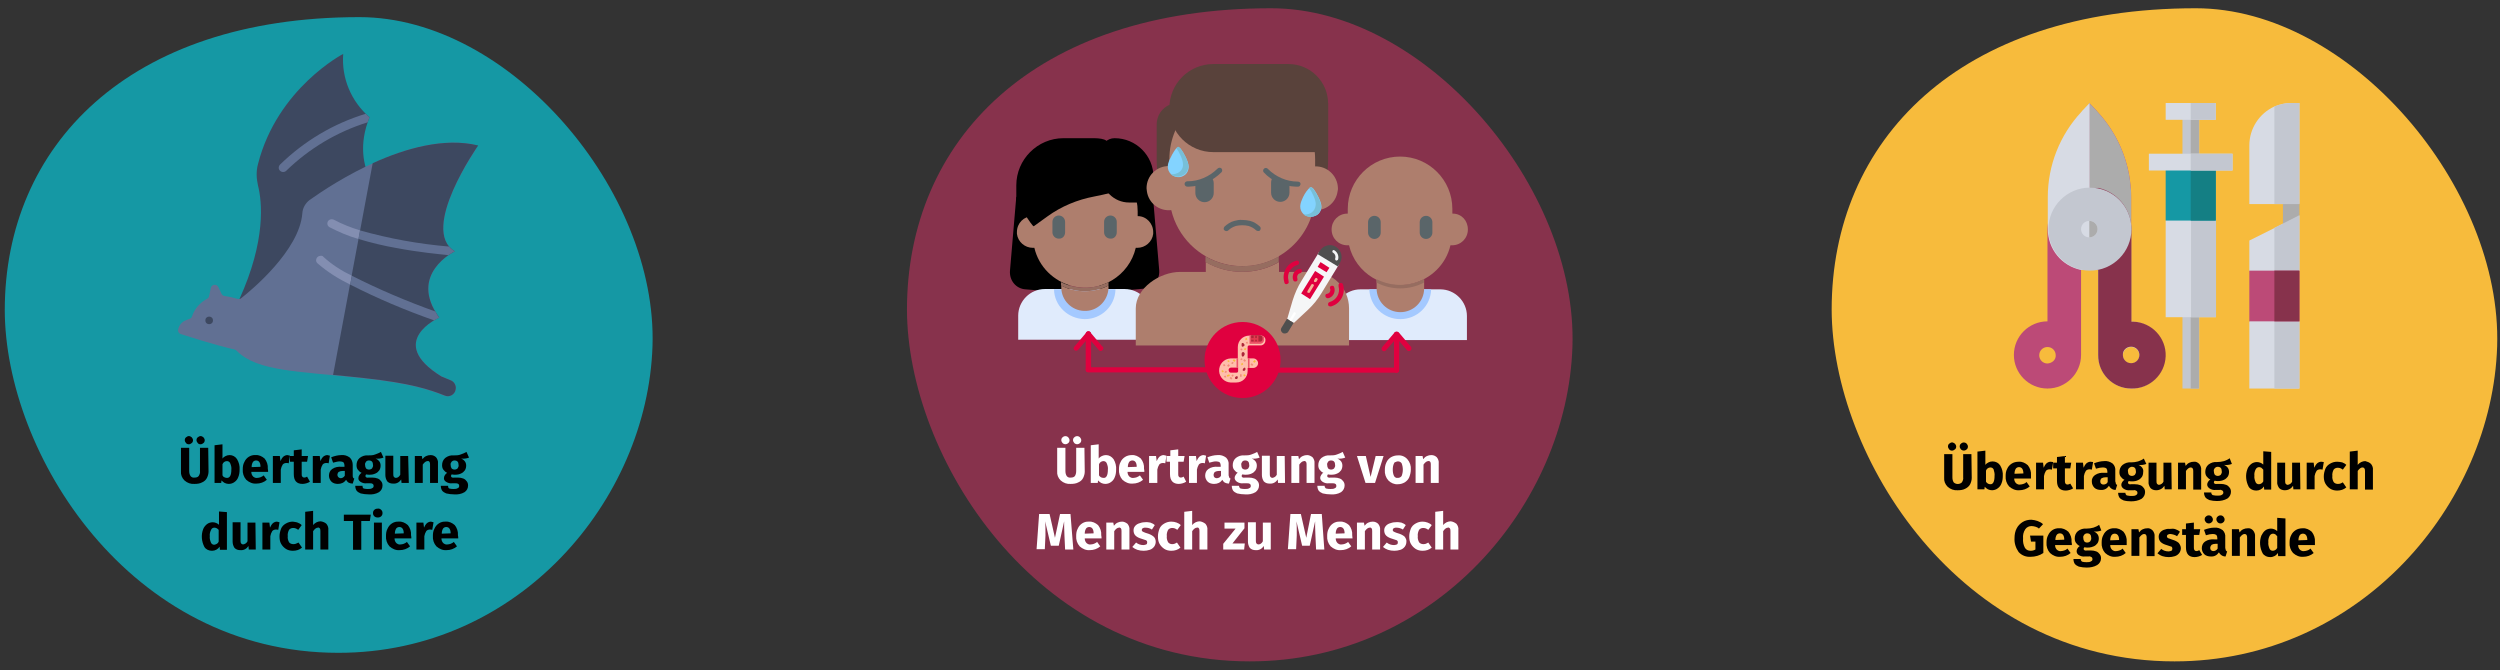 <?xml version="1.0" encoding="UTF-8"?>
<svg xmlns="http://www.w3.org/2000/svg" xmlns:xlink="http://www.w3.org/1999/xlink" width="787px" height="211px" viewBox="0 0 787 211" version="1.1">
  <rect x="0" y="0" width="787" height="211" fill="#333333" stroke="none"/>
  <title>ebolainfektion-ursachen</title>
  <g id="Page-1" stroke="none" stroke-width="1" fill="none" fill-rule="evenodd">
    <g id="Illustrationen" transform="translate(-122, -27147)">
      <g id="ebolainfektion-ursachen" transform="translate(122, 27147)">
        <path d="M11.879,0.6 L776.621,0.6 C782.31,0.6 787,7 787,14.9 L787,196.7 C787,204.6 782.409,211 776.621,211 L11.879,211 C6.19,211 1.5,204.6 1.5,196.7 L1.5,14.8 C1.5,7 6.091,0.6 11.879,0.6 Z" id="path-3"></path>
        <g id="Group-50" transform="translate(0.903, 2)">
          <g id="Group" transform="translate(284.312, 0)">
            <path d="M108.238,206.201 C166.497,206.201 208.196,156.92 209.792,107.041 C211.388,57.162 163.803,0.599 114.922,0.599 C40.003,0.599 0.299,42.397 0.299,95.469 C0.399,141.557 40.402,206.201 108.238,206.201 Z" id="Oval-Copy-4" fill="#87324C" fill-rule="nonzero"></path>
            <g transform="translate(40.901, 134.674)" fill="#FFFFFF" fill-rule="nonzero">
              <path d="M15.363,11.771 C15.363,12.47 15.163,13.168 14.864,13.767 C14.565,14.365 14.066,14.864 13.368,15.163 C12.669,15.562 11.771,15.662 10.973,15.662 C9.776,15.762 8.679,15.363 7.781,14.565 C6.983,13.767 6.584,12.769 6.684,11.672 L6.684,4.29 L9.278,4.29 L9.278,11.572 C9.278,12.171 9.377,12.669 9.677,13.168 C9.976,13.567 10.475,13.767 10.973,13.667 C11.472,13.667 11.971,13.567 12.27,13.168 C12.57,12.669 12.669,12.171 12.669,11.572 L12.669,4.29 L15.263,4.29 L15.363,11.771 Z M10.175,0.998 C10.375,1.197 10.574,1.596 10.574,1.895 C10.574,2.195 10.475,2.594 10.175,2.793 C9.677,3.292 8.879,3.292 8.38,2.793 C8.18,2.594 7.981,2.195 7.981,1.895 C7.981,1.596 8.08,1.197 8.38,0.998 C8.879,0.499 9.677,0.499 10.175,0.998 Z M13.866,0.998 C14.066,1.197 14.265,1.596 14.265,1.895 C14.265,2.195 14.166,2.594 13.866,2.793 C13.368,3.292 12.57,3.292 12.071,2.793 C11.871,2.594 11.672,2.195 11.672,1.895 C11.672,1.596 11.771,1.197 12.071,0.998 C12.57,0.499 13.368,0.499 13.866,0.998 Z" id="Shape"></path>
              <path d="M24.441,7.881 C25.039,8.879 25.339,10.076 25.239,11.173 C25.239,11.971 25.139,12.769 24.84,13.467 C24.64,14.066 24.241,14.664 23.643,15.064 C23.144,15.463 22.446,15.662 21.847,15.662 C21.448,15.662 20.949,15.562 20.55,15.363 C20.151,15.163 19.852,14.864 19.553,14.565 L19.453,15.363 L17.258,15.363 L17.258,3.492 L19.752,3.192 L19.752,7.681 C20.051,7.282 20.351,7.083 20.75,6.883 C21.149,6.684 21.648,6.584 22.047,6.584 C23.044,6.584 23.842,7.083 24.441,7.881 Z M22.645,11.173 C22.745,10.475 22.545,9.776 22.246,9.078 C22.047,8.679 21.648,8.479 21.249,8.479 C20.65,8.479 20.051,8.879 19.852,9.477 L19.852,12.969 C19.952,13.168 20.151,13.368 20.45,13.567 C20.65,13.667 20.949,13.767 21.249,13.767 C22.146,13.866 22.645,12.969 22.645,11.173 Z" id="Shape"></path>
              <path d="M34.117,11.871 L28.83,11.871 C28.83,12.47 29.03,12.969 29.429,13.368 C29.828,13.667 30.227,13.866 30.726,13.767 C31.025,13.767 31.424,13.667 31.723,13.567 C32.122,13.368 32.421,13.268 32.721,12.969 L33.718,14.365 C32.821,15.163 31.623,15.562 30.426,15.562 C29.229,15.662 28.132,15.163 27.234,14.365 C26.436,13.467 26.037,12.27 26.137,11.073 C26.137,10.275 26.236,9.477 26.636,8.779 C26.935,8.08 27.434,7.582 28.032,7.183 C28.631,6.784 29.429,6.584 30.127,6.584 C31.224,6.484 32.222,6.983 33.02,7.681 C33.718,8.579 34.117,9.677 34.018,10.874 C34.117,11.273 34.117,11.572 34.117,11.871 Z M31.723,10.275 C31.723,8.978 31.224,8.28 30.327,8.28 C29.928,8.28 29.529,8.479 29.329,8.779 C29.03,9.278 28.93,9.776 28.93,10.375 L31.723,10.275 L31.723,10.275 Z" id="Shape"></path>
              <path d="M41.1,6.784 L40.701,9.178 C40.402,9.078 40.203,9.078 39.903,9.078 C39.504,9.078 39.006,9.278 38.806,9.577 C38.507,10.076 38.307,10.574 38.207,11.173 L38.207,15.363 L35.614,15.363 L35.614,6.883 L37.808,6.883 L38.008,8.479 C38.207,7.981 38.507,7.482 38.906,7.083 C39.305,6.784 39.704,6.584 40.203,6.584 C40.502,6.684 40.801,6.684 41.1,6.784 Z" id="Path"></path>
              <path d="M47.286,14.964 C46.986,15.163 46.587,15.363 46.188,15.463 C45.789,15.562 45.39,15.662 44.991,15.662 C43.195,15.662 42.198,14.664 42.198,12.57 L42.198,8.679 L41.1,8.679 L41.1,6.883 L42.298,6.883 L42.298,5.088 L44.792,4.788 L44.792,6.883 L46.787,6.883 L46.487,8.679 L44.792,8.679 L44.792,12.57 C44.792,12.869 44.792,13.168 44.991,13.368 C45.091,13.567 45.39,13.667 45.59,13.667 C45.889,13.667 46.188,13.567 46.487,13.368 L47.286,14.964 Z" id="Path"></path>
              <path d="M53.57,6.784 L53.171,9.178 C52.872,9.078 52.672,9.078 52.373,9.078 C51.974,9.078 51.475,9.278 51.276,9.577 C50.977,10.076 50.777,10.574 50.677,11.173 L50.677,15.363 L48.183,15.363 L48.183,6.883 L50.378,6.883 L50.578,8.479 C50.777,7.981 51.076,7.482 51.475,7.083 C51.874,6.784 52.273,6.584 52.772,6.584 C53.071,6.684 53.371,6.684 53.57,6.784 Z" id="Path"></path>
              <path d="M60.853,13.667 C60.952,13.866 61.152,13.966 61.252,13.966 L60.753,15.562 C60.354,15.562 59.855,15.463 59.456,15.263 C59.157,15.064 58.857,14.764 58.658,14.365 C58.059,15.263 57.162,15.662 56.064,15.662 C55.366,15.662 54.568,15.463 54.069,14.964 C53.57,14.465 53.271,13.767 53.271,13.068 C53.271,12.27 53.57,11.472 54.269,10.973 C55.166,10.375 56.164,10.175 57.261,10.275 L58.159,10.275 L58.159,9.876 C58.159,9.477 58.059,9.178 57.86,8.879 C57.561,8.679 57.162,8.579 56.763,8.579 C56.463,8.579 56.064,8.579 55.765,8.679 C55.366,8.779 54.967,8.879 54.568,8.978 L53.969,7.282 C54.468,7.083 55.067,6.883 55.565,6.784 C56.064,6.684 56.563,6.584 57.162,6.584 C58.159,6.484 59.057,6.784 59.855,7.382 C60.454,7.981 60.753,8.779 60.653,9.677 L60.653,12.969 C60.753,13.168 60.753,13.467 60.853,13.667 Z M58.259,13.068 L58.259,11.572 L57.66,11.572 C57.162,11.572 56.763,11.672 56.364,11.871 C55.865,12.27 55.765,13.068 56.164,13.567 C56.364,13.767 56.663,13.866 56.862,13.866 C57.461,13.866 58.059,13.567 58.259,13.068 Z" id="Shape"></path>
              <path d="M70.429,7.382 C69.631,7.681 68.833,7.781 67.936,7.681 C68.434,7.881 68.833,8.18 69.133,8.579 C69.432,8.978 69.532,9.477 69.532,9.876 C69.532,10.375 69.432,10.874 69.133,11.372 C68.833,11.771 68.434,12.171 67.936,12.37 C67.337,12.669 66.738,12.769 66.04,12.769 C65.741,12.769 65.342,12.769 65.043,12.669 C64.943,12.669 64.843,12.769 64.843,12.869 C64.843,12.969 64.743,13.068 64.743,13.168 C64.743,13.268 64.843,13.467 64.943,13.567 C65.142,13.667 65.442,13.767 65.741,13.667 L67.038,13.667 C67.636,13.667 68.235,13.767 68.734,13.966 C69.232,14.166 69.532,14.465 69.831,14.864 C70.13,15.263 70.23,15.662 70.23,16.161 C70.23,16.959 69.831,17.757 69.133,18.256 C68.135,18.854 66.938,19.054 65.841,18.954 C65.043,18.954 64.145,18.854 63.347,18.655 C62.848,18.455 62.349,18.156 62.05,17.757 C61.75,17.258 61.651,16.759 61.651,16.261 L63.945,16.261 C63.945,16.46 63.945,16.66 64.145,16.859 C64.244,17.059 64.444,17.158 64.643,17.158 C65.043,17.258 65.442,17.258 65.841,17.258 C66.339,17.258 66.838,17.258 67.237,16.959 C67.536,16.859 67.636,16.56 67.636,16.261 C67.636,16.061 67.536,15.762 67.337,15.662 C67.038,15.463 66.738,15.463 66.439,15.463 L65.242,15.463 C64.544,15.562 63.845,15.363 63.247,14.964 C62.848,14.664 62.549,14.265 62.549,13.767 C62.549,13.467 62.648,13.168 62.848,12.869 C63.047,12.57 63.247,12.27 63.546,12.171 C63.047,11.971 62.648,11.572 62.349,11.173 C62.05,10.774 61.95,10.275 61.95,9.776 C61.95,8.879 62.249,8.08 62.948,7.482 C63.746,6.883 64.643,6.584 65.641,6.684 C66.339,6.684 67.137,6.684 67.836,6.385 C68.434,6.185 69.133,5.886 69.631,5.586 L70.429,7.382 Z M64.943,8.679 C64.743,8.978 64.544,9.278 64.643,9.677 C64.643,10.076 64.743,10.475 64.943,10.774 C65.442,11.273 66.339,11.273 66.838,10.774 C67.038,10.475 67.237,10.076 67.137,9.677 C67.137,8.779 66.738,8.28 65.841,8.28 C65.541,8.28 65.142,8.38 64.943,8.679 Z" id="Shape"></path>
              <path d="M78.41,15.363 L76.215,15.363 L76.116,14.265 C75.517,15.163 74.619,15.662 73.522,15.562 C72.824,15.562 72.225,15.363 71.726,14.864 C71.327,14.265 71.128,13.567 71.128,12.869 L71.128,6.784 L73.622,6.784 L73.622,12.57 C73.622,12.869 73.622,13.168 73.821,13.467 C74.021,13.667 74.22,13.767 74.42,13.767 C75.018,13.667 75.517,13.368 75.816,12.769 L75.816,6.883 L78.31,6.883 L78.41,15.363 Z" id="Path"></path>
              <path d="M87.089,7.282 C87.488,7.781 87.787,8.479 87.688,9.178 L87.688,15.363 L85.194,15.363 L85.194,9.577 C85.194,9.278 85.194,8.978 84.994,8.679 C84.795,8.479 84.595,8.38 84.396,8.479 C83.897,8.479 83.398,8.879 82.899,9.577 L82.899,15.363 L80.405,15.363 L80.405,6.883 L82.6,6.883 L82.8,7.881 C83.099,7.482 83.498,7.083 83.997,6.883 C84.396,6.684 84.894,6.584 85.393,6.584 C85.992,6.584 86.59,6.883 87.089,7.282 Z" id="Path"></path>
              <path d="M97.364,7.382 C96.566,7.681 95.768,7.781 94.87,7.681 C95.369,7.881 95.768,8.18 96.067,8.579 C96.367,8.978 96.466,9.477 96.466,9.876 C96.466,10.375 96.367,10.874 96.067,11.372 C95.768,11.771 95.369,12.171 94.87,12.37 C94.272,12.669 93.673,12.769 92.975,12.769 C92.676,12.769 92.277,12.769 91.977,12.669 C91.878,12.669 91.778,12.769 91.778,12.869 C91.778,12.969 91.678,13.068 91.678,13.168 C91.678,13.268 91.778,13.467 91.878,13.567 C92.077,13.667 92.376,13.767 92.676,13.667 L93.972,13.667 C94.571,13.667 95.17,13.767 95.668,13.966 C96.167,14.166 96.466,14.465 96.766,14.864 C97.065,15.263 97.165,15.662 97.165,16.161 C97.165,16.959 96.766,17.757 96.067,18.256 C95.07,18.854 93.873,19.054 92.775,18.954 C91.977,18.954 91.079,18.854 90.281,18.655 C89.783,18.455 89.284,18.156 88.985,17.757 C88.685,17.258 88.586,16.759 88.586,16.261 L90.88,16.261 C90.88,16.46 90.88,16.66 91.079,16.859 C91.179,17.059 91.379,17.158 91.578,17.158 C91.977,17.258 92.376,17.258 92.775,17.258 C93.274,17.258 93.773,17.258 94.172,16.959 C94.471,16.859 94.571,16.56 94.571,16.261 C94.571,16.061 94.471,15.762 94.272,15.662 C93.972,15.463 93.673,15.463 93.374,15.463 L92.177,15.463 C91.479,15.562 90.78,15.363 90.182,14.964 C89.783,14.664 89.483,14.265 89.483,13.767 C89.483,13.467 89.583,13.168 89.783,12.869 C89.982,12.57 90.182,12.27 90.481,12.171 C89.982,11.971 89.583,11.572 89.284,11.173 C88.985,10.774 88.885,10.275 88.885,9.776 C88.885,8.879 89.184,8.08 89.882,7.482 C90.68,6.883 91.578,6.584 92.576,6.684 C93.274,6.684 94.072,6.684 94.771,6.385 C95.369,6.185 96.067,5.886 96.566,5.586 L97.364,7.382 Z M91.977,8.679 C91.778,8.978 91.578,9.278 91.678,9.677 C91.678,10.076 91.778,10.475 91.977,10.774 C92.476,11.273 93.374,11.273 93.873,10.774 C94.072,10.475 94.272,10.076 94.172,9.677 C94.172,8.779 93.773,8.28 92.875,8.28 C92.576,8.28 92.177,8.38 91.977,8.679 Z" id="Shape"></path>
              <polygon id="Path" points="109.435 6.883 106.742 15.363 103.749 15.363 101.055 6.883 103.849 6.883 105.345 13.467 106.941 6.883"></polygon>
              <path d="M116.917,7.881 C117.715,8.779 118.114,9.976 118.014,11.173 C118.014,11.971 117.815,12.769 117.515,13.567 C117.216,14.265 116.717,14.764 116.119,15.163 C115.421,15.562 114.722,15.762 113.924,15.762 C112.827,15.862 111.729,15.363 110.931,14.565 C110.133,13.667 109.734,12.47 109.834,11.273 C109.834,10.475 109.934,9.677 110.333,8.879 C110.632,8.18 111.131,7.681 111.729,7.282 C112.428,6.883 113.126,6.684 113.924,6.684 C115.021,6.584 116.119,6.983 116.917,7.881 Z M112.727,9.178 C112.428,9.776 112.328,10.475 112.328,11.173 C112.328,11.871 112.428,12.57 112.727,13.168 C112.927,13.567 113.425,13.866 113.924,13.767 C114.423,13.767 114.822,13.567 115.121,13.168 C115.62,11.871 115.62,10.475 115.121,9.178 C114.722,8.579 113.924,8.38 113.226,8.779 C112.927,8.779 112.827,8.978 112.727,9.178 L112.727,9.178 Z" id="Shape"></path>
              <path d="M126.194,7.282 C126.593,7.781 126.893,8.479 126.793,9.178 L126.793,15.363 L124.299,15.363 L124.299,9.577 C124.299,9.278 124.299,8.978 124.1,8.679 C123.9,8.479 123.7,8.38 123.501,8.479 C123.002,8.479 122.503,8.879 122.005,9.577 L122.005,15.363 L119.511,15.363 L119.511,6.883 L121.705,6.883 L121.905,7.881 C122.204,7.482 122.603,7.083 123.102,6.883 C123.501,6.684 124,6.584 124.499,6.584 C125.197,6.584 125.795,6.883 126.194,7.282 Z" id="Path"></path>
              <path d="M11.771,36.312 L9.178,36.312 L8.978,32.022 C8.978,31.025 8.879,30.127 8.879,29.229 C8.879,28.631 8.879,28.032 8.879,27.434 L7.183,35.115 L4.689,35.115 L2.893,27.434 C2.993,28.331 2.993,29.229 2.993,30.027 C2.993,30.626 2.993,31.324 2.993,31.923 L2.793,36.212 L0.2,36.212 L0.998,25.139 L4.29,25.139 L5.986,32.621 L7.582,25.139 L10.874,25.139 L11.771,36.312 Z" id="Path"></path>
              <path d="M20.65,32.821 L15.363,32.821 C15.363,33.419 15.562,33.918 15.961,34.317 C16.36,34.616 16.759,34.816 17.258,34.716 C17.557,34.716 17.957,34.616 18.256,34.516 C18.655,34.317 18.954,34.217 19.253,33.918 L20.251,35.314 C19.353,36.113 18.156,36.512 16.959,36.512 C15.762,36.611 14.664,36.113 13.767,35.314 C12.969,34.417 12.57,33.22 12.669,32.022 C12.669,31.224 12.769,30.426 13.168,29.728 C13.767,28.331 15.163,27.434 16.66,27.533 C17.757,27.434 18.755,27.932 19.553,28.631 C20.251,29.529 20.65,30.626 20.55,31.823 C20.65,32.222 20.65,32.521 20.65,32.821 Z M18.156,31.224 C18.156,29.928 17.657,29.229 16.759,29.229 C16.36,29.229 15.961,29.429 15.762,29.728 C15.463,30.227 15.363,30.726 15.363,31.324 L18.156,31.224 L18.156,31.224 Z" id="Shape"></path>
              <path d="M28.83,28.232 C29.229,28.73 29.529,29.429 29.429,30.127 L29.429,36.312 L26.935,36.312 L26.935,30.526 C26.935,30.227 26.935,29.928 26.735,29.628 C26.536,29.429 26.336,29.329 26.137,29.429 C25.638,29.429 25.139,29.828 24.64,30.526 L24.64,36.312 L22.146,36.312 L22.146,27.833 L24.341,27.833 L24.541,28.83 C24.84,28.431 25.239,28.032 25.738,27.833 C26.137,27.633 26.636,27.533 27.134,27.533 C27.733,27.533 28.331,27.833 28.83,28.232 Z" id="Path"></path>
              <path d="M36.013,27.833 C36.512,28.032 37.01,28.232 37.409,28.631 L36.512,30.027 C35.913,29.628 35.215,29.429 34.417,29.429 C34.117,29.429 33.918,29.429 33.619,29.628 C33.419,29.728 33.319,29.928 33.319,30.127 C33.319,30.227 33.319,30.426 33.419,30.526 C33.519,30.626 33.718,30.726 33.918,30.825 C34.317,31.025 34.716,31.125 35.015,31.224 C35.714,31.424 36.412,31.723 37.01,32.222 C37.509,32.621 37.709,33.319 37.709,33.918 C37.709,34.417 37.509,35.015 37.21,35.414 C36.811,35.913 36.412,36.212 35.813,36.412 C35.215,36.611 34.516,36.711 33.918,36.711 C33.22,36.711 32.521,36.611 31.923,36.412 C31.324,36.212 30.825,35.913 30.327,35.514 L31.524,34.117 C32.122,34.616 32.92,34.915 33.818,34.915 C34.117,34.915 34.417,34.816 34.716,34.716 C34.915,34.616 35.015,34.417 35.015,34.117 C35.015,33.918 35.015,33.818 34.915,33.619 C34.816,33.519 34.616,33.319 34.417,33.319 C34.018,33.22 33.619,33.02 33.22,32.92 C32.521,32.721 31.823,32.421 31.324,31.923 C30.925,31.524 30.726,30.925 30.726,30.327 C30.726,29.828 30.825,29.429 31.125,29.03 C31.424,28.631 31.823,28.331 32.322,28.132 C32.92,27.932 33.519,27.733 34.117,27.733 C34.915,27.633 35.414,27.733 36.013,27.833 Z" id="Path"></path>
              <path d="M44.293,27.833 C44.792,28.032 45.191,28.232 45.59,28.631 L44.492,30.127 C43.993,29.728 43.495,29.529 42.896,29.529 C42.397,29.529 41.899,29.728 41.599,30.127 C41.3,30.726 41.1,31.424 41.2,32.122 C41.1,32.821 41.3,33.419 41.599,34.018 C41.899,34.417 42.397,34.616 42.796,34.616 C43.096,34.616 43.295,34.616 43.594,34.516 C43.894,34.417 44.193,34.217 44.393,34.117 L45.49,35.714 C44.692,36.412 43.694,36.711 42.597,36.711 C41.799,36.711 41.001,36.512 40.402,36.113 C39.804,35.714 39.305,35.215 38.906,34.516 C38.507,33.818 38.407,33.02 38.407,32.122 C38.407,31.324 38.607,30.526 38.906,29.728 C39.205,29.03 39.704,28.531 40.402,28.132 C41.1,27.733 41.799,27.533 42.597,27.533 C43.195,27.533 43.794,27.633 44.293,27.833 Z" id="Path"></path>
              <path d="M53.371,28.232 C53.77,28.73 54.069,29.429 53.969,30.127 L53.969,36.312 L51.475,36.312 L51.475,30.526 C51.475,30.227 51.475,29.928 51.276,29.628 C51.176,29.429 50.877,29.329 50.677,29.429 C50.179,29.429 49.68,29.828 49.181,30.526 L49.181,36.312 L46.687,36.312 L46.687,24.441 L49.181,24.142 L49.181,28.631 C49.48,28.232 49.879,27.932 50.278,27.733 C50.677,27.533 51.176,27.434 51.575,27.434 C52.273,27.533 52.872,27.833 53.371,28.232 Z" id="Path"></path>
              <polygon id="Path" points="65.641 27.833 65.641 29.628 61.85 34.417 65.741 34.417 65.541 36.312 58.957 36.312 58.957 34.516 62.848 29.728 59.356 29.728 59.356 27.833"></polygon>
              <path d="M74.021,36.312 L71.826,36.312 L71.726,35.215 C71.128,36.113 70.23,36.611 69.133,36.512 C68.434,36.512 67.836,36.312 67.337,35.813 C66.938,35.215 66.738,34.516 66.738,33.818 L66.738,27.733 L69.232,27.733 L69.232,33.519 C69.232,33.818 69.232,34.117 69.432,34.417 C69.631,34.616 69.831,34.716 70.03,34.716 C70.629,34.716 71.128,34.317 71.427,33.718 L71.427,27.833 L73.921,27.833 L73.921,36.312 L74.021,36.312 L74.021,36.312 Z" id="Path"></path>
              <path d="M90.78,36.312 L88.186,36.312 L87.987,32.022 C87.987,31.025 87.887,30.127 87.887,29.229 C87.887,28.631 87.887,28.032 87.887,27.434 L86.191,35.115 L83.797,35.115 L82.001,27.434 C82.101,28.331 82.101,29.229 82.101,30.027 C82.101,30.626 82.101,31.324 82.101,31.923 L81.902,36.212 L79.308,36.212 L80.106,25.139 L83.398,25.139 L85.094,32.621 L86.59,25.139 L89.982,25.139 L90.78,36.312 Z" id="Path"></path>
              <path d="M99.659,32.821 L94.371,32.821 C94.371,33.419 94.571,33.918 94.97,34.317 C95.369,34.616 95.768,34.816 96.267,34.716 C96.566,34.716 96.965,34.616 97.264,34.516 C97.664,34.317 97.963,34.217 98.262,33.918 L99.26,35.314 C98.362,36.113 97.165,36.512 95.968,36.512 C94.771,36.611 93.673,36.113 92.775,35.314 C91.977,34.417 91.578,33.22 91.678,32.022 C91.678,31.224 91.778,30.426 92.177,29.728 C92.775,28.331 94.172,27.434 95.668,27.533 C96.766,27.434 97.763,27.932 98.561,28.631 C99.26,29.529 99.659,30.626 99.559,31.823 C99.559,32.222 99.659,32.521 99.659,32.821 Z M97.165,31.224 C97.165,29.928 96.666,29.229 95.768,29.229 C95.369,29.229 94.97,29.429 94.771,29.728 C94.471,30.227 94.371,30.726 94.371,31.324 L97.165,31.224 L97.165,31.224 Z" id="Shape"></path>
              <path d="M107.739,28.232 C108.138,28.73 108.437,29.429 108.338,30.127 L108.338,36.312 L105.844,36.312 L105.844,30.526 C105.844,30.227 105.844,29.928 105.644,29.628 C105.445,29.429 105.245,29.329 105.046,29.429 C104.547,29.429 104.048,29.828 103.549,30.526 L103.549,36.312 L101.055,36.312 L101.055,27.833 L103.25,27.833 L103.45,28.83 C103.749,28.431 104.148,28.032 104.647,27.833 C105.046,27.633 105.544,27.533 106.043,27.533 C106.742,27.533 107.34,27.833 107.739,28.232 Z" id="Path"></path>
              <path d="M115.021,27.833 C115.52,28.032 116.019,28.232 116.418,28.631 L115.52,30.027 C114.922,29.628 114.124,29.429 113.425,29.429 C113.126,29.429 112.927,29.429 112.627,29.628 C112.428,29.728 112.328,29.928 112.328,30.127 C112.328,30.227 112.328,30.426 112.428,30.526 C112.528,30.626 112.727,30.726 112.927,30.825 C113.326,31.025 113.725,31.125 114.024,31.224 C114.722,31.424 115.421,31.723 116.019,32.222 C116.418,32.721 116.717,33.319 116.618,33.918 C116.618,34.417 116.418,35.015 116.119,35.414 C115.72,35.913 115.321,36.212 114.722,36.412 C114.124,36.611 113.425,36.711 112.827,36.711 C112.129,36.711 111.43,36.611 110.832,36.412 C110.233,36.212 109.734,35.913 109.236,35.514 L110.433,34.117 C111.031,34.616 111.829,34.915 112.727,34.915 C113.026,34.915 113.326,34.816 113.625,34.716 C113.824,34.616 113.924,34.417 113.924,34.117 C113.924,33.918 113.924,33.818 113.824,33.619 C113.725,33.519 113.525,33.319 113.326,33.319 C112.927,33.22 112.528,33.02 112.129,32.92 C111.43,32.721 110.732,32.421 110.233,31.923 C109.834,31.524 109.635,30.925 109.635,30.327 C109.635,29.828 109.734,29.429 110.034,29.03 C110.333,28.631 110.732,28.331 111.231,28.132 C111.829,27.932 112.428,27.733 113.026,27.733 C113.924,27.633 114.423,27.733 115.021,27.833 Z" id="Path"></path>
              <path d="M123.301,27.833 C123.8,28.032 124.199,28.232 124.598,28.631 L123.501,30.127 C123.002,29.728 122.503,29.529 121.905,29.529 C121.406,29.529 120.907,29.728 120.608,30.127 C120.309,30.726 120.109,31.424 120.209,32.122 C120.109,32.821 120.309,33.419 120.608,34.018 C120.907,34.417 121.406,34.616 121.905,34.616 C122.204,34.616 122.404,34.616 122.703,34.516 C123.002,34.417 123.301,34.217 123.501,34.117 L124.598,35.714 C123.8,36.412 122.803,36.711 121.705,36.711 C120.907,36.711 120.109,36.512 119.511,36.113 C118.912,35.714 118.413,35.215 118.014,34.516 C117.615,33.818 117.515,33.02 117.515,32.122 C117.515,31.324 117.715,30.526 118.014,29.728 C118.314,29.03 118.812,28.531 119.511,28.132 C120.209,27.733 120.907,27.533 121.705,27.533 C122.204,27.533 122.803,27.633 123.301,27.833 Z" id="Path"></path>
              <path d="M132.379,28.232 C132.779,28.73 133.078,29.429 132.978,30.127 L132.978,36.312 L130.484,36.312 L130.484,30.526 C130.484,30.227 130.484,29.928 130.285,29.628 C130.085,29.429 129.886,29.329 129.686,29.429 C129.187,29.429 128.688,29.828 128.19,30.526 L128.19,36.312 L125.696,36.312 L125.696,24.441 L128.19,24.142 L128.19,28.631 C128.489,28.232 128.888,27.932 129.287,27.733 C129.686,27.533 130.185,27.434 130.584,27.434 C131.282,27.533 131.881,27.833 132.379,28.232 Z" id="Path"></path>
            </g>
            <g transform="translate(31.923, 17.957)" fill-rule="nonzero">
              <path d="M136.27,71.128 L111.131,71.128 C106.542,71.128 102.751,74.919 102.751,79.507 L102.751,87.089 L144.65,87.089 L144.65,79.507 C144.65,74.919 140.859,71.128 136.27,71.128 L136.27,71.128 Z" id="Path" fill="#E0EBFC"></path>
              <path d="M123.7,80.505 C128.988,80.505 133.277,76.315 133.377,71.128 L113.924,71.128 C114.124,76.415 118.413,80.505 123.7,80.505 Z" id="Path" fill="#A4C9FF"></path>
              <path d="M140.161,47.286 L140.061,47.286 L140.061,45.789 C140.061,36.711 132.679,29.329 123.601,29.329 C114.523,29.329 107.141,36.711 107.141,45.789 L107.141,47.286 L107.041,47.286 C104.248,47.286 102.053,49.48 102.053,52.273 C102.053,55.067 104.248,57.261 107.041,57.261 C107.24,57.261 107.44,57.261 107.54,57.261 C109.635,66.14 118.613,71.527 127.392,69.332 C133.377,67.836 138.066,63.247 139.462,57.261 C139.662,57.261 139.861,57.261 139.961,57.261 C142.754,57.261 144.949,55.067 144.949,52.273 C144.949,49.48 142.954,47.286 140.161,47.286 L140.161,47.286 Z" id="Path" fill="#AE7E6D"></path>
              <path d="M115.52,55.266 C114.423,55.266 113.525,54.368 113.525,53.271 L113.525,49.979 C113.525,48.882 114.423,47.984 115.52,47.984 C116.618,47.984 117.515,48.882 117.515,49.979 L117.515,53.271 C117.515,54.368 116.618,55.266 115.52,55.266 Z" id="Path" fill="#5A6569"></path>
              <path d="M131.781,55.266 C130.684,55.266 129.786,54.368 129.786,53.271 L129.786,49.979 C129.786,48.882 130.684,47.984 131.781,47.984 C132.878,47.984 133.776,48.882 133.776,49.979 L133.776,53.271 C133.776,54.368 132.878,55.266 131.781,55.266 Z" id="Path" fill="#5A6569"></path>
              <path d="M123.7,69.731 C121.107,69.731 118.513,69.133 116.219,67.936 L116.219,70.829 C116.219,74.919 119.511,78.31 123.7,78.31 C127.791,78.31 131.182,75.018 131.182,70.829 L131.182,67.936 C128.788,69.133 126.294,69.731 123.7,69.731 Z" id="Path" fill="#AE7E6D"></path>
              <path d="M3.891,43.694 C3.891,43.694 2.893,41.899 2.793,41.899 L0.798,65.342 C0.599,68.335 2.693,70.928 5.686,71.128 L5.786,71.128 C11.472,71.527 19.752,72.624 20.85,72.624 C20.85,72.624 7.881,47.186 7.981,47.186 L7.981,45.689 C7.981,45.091 11.672,42.397 11.771,41.799 L3.891,43.694 Z" id="Path" fill="#000000"></path>
              <path d="M44.692,43.694 L36.811,41.599 C36.911,42.198 40.602,44.891 40.602,45.49 L40.602,46.986 C40.602,46.986 27.633,72.425 27.733,72.425 C28.83,72.425 37.01,71.327 42.796,70.928 C45.789,70.729 47.984,68.235 47.784,65.242 L47.784,65.142 L45.789,41.699 C45.689,41.998 44.692,43.694 44.692,43.694 L44.692,43.694 Z" id="Path" fill="#000000"></path>
              <path d="M36.911,71.028 L11.771,71.028 C7.183,71.028 3.392,74.819 3.392,79.408 L3.392,86.989 L45.29,86.989 L45.29,79.408 C45.29,74.819 41.5,71.028 36.911,71.028 L36.911,71.028 Z" id="Path" fill="#E0EBFC"></path>
              <path d="M24.341,80.505 C29.628,80.505 33.918,76.315 34.018,71.128 L14.664,71.128 C14.764,76.315 19.054,80.405 24.341,80.505 Z" id="Path" fill="#A4C9FF"></path>
              <path d="M45.889,53.071 C45.889,53.271 45.889,53.471 45.889,53.67 C45.59,56.164 43.395,58.059 40.901,58.059 C40.701,58.059 40.502,58.059 40.402,58.059 C38.307,66.938 29.329,72.325 20.55,70.13 C14.565,68.634 9.876,64.045 8.479,58.059 C8.28,58.059 8.08,58.059 7.981,58.059 C5.487,58.059 3.292,56.164 2.993,53.67 C2.993,53.471 2.993,53.271 2.993,53.071 C2.993,50.278 5.187,48.084 7.981,48.084 L8.08,48.084 L8.08,46.587 C8.08,37.509 15.463,30.127 24.541,30.127 C33.619,30.127 41.001,37.509 41.001,46.587 L41.001,48.084 L41.1,48.084 C43.694,48.084 45.889,50.378 45.889,53.071 Z" id="Path" fill="#AE7E6D"></path>
              <path d="M16.161,55.166 C15.064,55.166 14.166,54.269 14.166,53.171 L14.166,49.879 C14.166,48.782 15.064,47.884 16.161,47.884 C17.258,47.884 18.156,48.782 18.156,49.879 L18.156,53.171 C18.156,54.368 17.258,55.266 16.161,55.166 Z" id="Path" fill="#5A6569"></path>
              <path d="M32.421,55.166 C31.324,55.166 30.426,54.269 30.426,53.171 L30.426,49.879 C30.426,48.782 31.324,47.884 32.421,47.884 C33.519,47.884 34.417,48.782 34.417,49.879 L34.417,53.171 C34.417,54.368 33.519,55.266 32.421,55.166 Z" id="Path" fill="#5A6569"></path>
              <path d="M12.57,48.183 L8.28,51.276 C7.681,51.276 2.793,43.295 2.793,42.796 L2.793,38.407 C2.793,30.227 9.477,23.543 17.657,23.543 L25.538,23.543 C27.833,23.543 31.823,23.343 31.823,25.638 L42.597,35.414 C42.597,38.307 34.018,40.602 27.334,41.899 C22.047,42.896 16.959,44.991 12.57,48.183 Z" id="Path" fill="#000000"></path>
              <path d="M44.792,43.794 L38.307,43.794 C33.519,43.794 29.628,39.903 29.628,35.115 L29.628,27.633 C29.628,25.339 31.424,23.543 33.718,23.543 C40.502,23.543 45.989,29.03 45.989,35.813 L45.989,35.813 L45.989,42.796 C45.889,43.395 45.39,43.794 44.792,43.794 L44.792,43.794 Z" id="Path" fill="#000000"></path>
              <path d="M31.823,68.833 L31.823,69.931 C27.134,72.325 21.648,72.325 16.859,69.931 L16.859,68.833 C21.548,71.228 27.134,71.228 31.823,68.833 Z" id="Path" fill="#966D60"></path>
              <path d="M131.083,67.936 L131.083,69.033 C126.394,71.427 120.907,71.427 116.219,69.033 L116.219,67.936 C120.907,70.33 126.394,70.33 131.083,67.936 Z" id="Path" fill="#966D60"></path>
              <path d="M24.341,71.726 C26.935,71.726 29.529,71.128 31.823,69.931 L31.823,70.729 C31.623,74.819 28.232,78.111 24.142,77.911 C20.251,77.812 17.059,74.619 16.959,70.729 L16.959,69.931 C19.154,71.128 21.747,71.726 24.341,71.726 Z" id="Path" fill="#AE7E6D"></path>
              <g transform="translate(39.903, 0)" id="Path">
                <path d="M34.018,63.746 C30.027,63.746 26.037,62.648 22.545,60.653 L22.545,47.884 L45.59,47.884 L45.59,60.753 C41.998,62.748 38.108,63.845 34.018,63.746 Z" fill="#AE7E6D"></path>
                <path d="M67.636,77.113 L67.636,88.785 L0.499,88.785 L0.499,77.113 C0.499,70.729 8.08,65.641 14.465,65.641 L22.545,65.641 L22.545,62.549 C29.628,66.639 38.407,66.639 45.59,62.549 L45.59,65.641 L56.164,65.641 C62.449,65.541 67.636,70.729 67.636,77.113 L67.636,77.113 Z" fill="#AE7E6D"></path>
                <path d="M34.018,57.561 C19.154,57.561 7.083,45.49 7.083,30.626 L7.083,19.253 C7.083,15.463 10.076,12.47 13.866,12.47 L61.052,12.47 L61.052,30.526 C61.052,45.39 48.981,57.461 34.018,57.561 C34.117,57.461 34.117,57.461 34.018,57.561 L34.018,57.561 Z" fill="#59423B"></path>
                <path d="M64.145,39.305 C64.145,39.604 64.145,39.903 64.045,40.203 C63.546,43.993 60.154,46.587 56.364,46.188 C53.371,58.558 40.901,66.14 28.631,63.147 C20.251,61.152 13.667,54.568 11.672,46.188 C7.881,46.587 4.489,43.993 3.99,40.203 C3.99,39.903 3.891,39.604 3.891,39.305 C3.891,35.414 6.983,32.322 10.874,32.322 C10.973,32.322 10.973,32.322 11.073,32.322 L11.073,30.227 C11.073,17.557 21.348,7.282 34.018,7.282 C46.687,7.282 56.962,17.557 56.962,30.227 L56.962,32.421 C60.853,32.322 64.045,35.414 64.145,39.305 C64.145,39.205 64.145,39.205 64.145,39.305 Z" fill="#AE7E6D"></path>
                <path d="M45.49,60.753 L45.49,62.549 C38.407,66.639 29.628,66.639 22.446,62.549 L22.446,60.753 C29.628,64.843 38.407,64.843 45.49,60.753 L45.49,60.753 Z" fill="#966D60"></path>
                <path d="M39.006,52.772 C38.806,52.772 38.607,52.672 38.407,52.573 C37.709,51.874 36.911,51.475 36.013,51.176 C34.716,50.877 33.319,50.877 32.022,51.176 C31.125,51.475 30.327,51.874 29.628,52.573 C29.329,52.872 28.83,52.872 28.431,52.573 C28.032,52.273 28.132,51.775 28.431,51.376 C29.329,50.578 30.327,49.879 31.524,49.58 C32.322,49.38 33.12,49.181 34.018,49.281 C34.816,49.281 35.714,49.38 36.512,49.58 C37.709,49.879 38.706,50.578 39.604,51.376 C39.903,51.675 39.903,52.174 39.604,52.573 C39.405,52.772 39.205,52.772 39.006,52.772 Z" fill="#5A6569"></path>
                <g transform="translate(14.964, 31.923)" fill="#5A6569">
                  <path d="M28.83,3.791 C28.331,4.29 28.132,4.988 28.132,5.686 L28.132,8.779 C28.132,10.375 29.429,11.672 31.025,11.672 C32.621,11.672 33.918,10.375 33.918,8.779 L33.918,5.786 C32.122,5.487 30.426,4.788 28.83,3.791 L28.83,3.791 Z"></path>
                  <path d="M4.29,5.886 L4.29,8.879 C4.29,10.475 5.586,11.771 7.183,11.771 C8.779,11.771 10.076,10.475 10.076,8.879 L10.076,5.786 C10.076,5.088 9.776,4.389 9.377,3.891 C7.781,4.888 6.085,5.586 4.29,5.886 L4.29,5.886 Z"></path>
                  <path d="M36.013,6.883 C32.122,6.784 28.431,5.187 25.837,2.394 C25.538,2.095 25.538,1.496 25.937,1.197 L25.937,1.197 C26.236,0.898 26.835,0.898 27.134,1.297 C29.628,3.791 33.02,5.287 36.512,5.287 C37.01,5.287 37.409,5.586 37.409,5.986 C37.409,6.385 37.11,6.883 36.711,6.883 C36.611,6.883 36.611,6.883 36.512,6.883 L36.013,6.883 Z"></path>
                  <path d="M2.195,6.883 L1.796,6.883 C1.297,6.883 0.998,6.584 0.898,6.085 C0.898,5.586 1.197,5.287 1.696,5.187 C1.796,5.187 1.796,5.187 1.895,5.187 C5.387,5.187 8.779,3.691 11.273,1.197 C11.572,0.898 12.071,0.798 12.47,1.097 C12.769,1.397 12.869,1.895 12.57,2.294 C9.776,5.088 6.085,6.784 2.195,6.883 Z"></path>
                </g>
                <path d="M61.052,27.932 L24.94,27.932 C17.258,27.932 11.073,21.747 11.073,14.066 C11.073,6.385 17.258,0.2 24.94,0.2 L48.582,0.2 C55.466,0.2 61.052,5.786 61.052,12.669 L61.052,12.669 L61.052,27.932 Z" fill="#59423B"></path>
              </g>
              <g transform="translate(19.952, 80.804)">
                <circle id="Oval" fill="#E0003F" cx="54.069" cy="12.57" r="11.971"></circle>
                <g transform="translate(0, 2.993)" fill="#E0003F" id="Path">
                  <path d="M4.689,1.297 C4.689,1.097 4.788,0.798 4.988,0.698 C5.287,0.399 5.886,0.499 6.085,0.798 L9.976,5.387 L10.076,5.387 C10.375,5.786 10.275,6.285 9.876,6.584 C9.477,6.883 8.978,6.784 8.779,6.385 L8.779,6.385 L6.285,3.492 L6.285,12.669 C6.285,13.068 5.886,13.467 5.387,13.368 C4.988,13.368 4.589,12.969 4.689,12.47 L4.689,1.297 L4.689,1.297 Z"></path>
                  <path d="M0.898,5.886 C0.898,5.686 0.998,5.487 1.097,5.387 L4.988,0.798 C5.287,0.499 5.786,0.399 6.085,0.698 C6.285,0.798 6.385,1.097 6.385,1.297 L6.385,12.57 C6.385,13.068 6.085,13.368 5.586,13.368 L5.586,13.368 C5.088,13.368 4.788,12.969 4.788,12.57 L4.788,12.57 L4.788,12.57 L4.788,3.492 L2.294,6.385 C1.995,6.684 1.496,6.784 1.197,6.484 C0.998,6.385 0.898,6.185 0.898,5.886 L0.898,5.886 Z"></path>
                  <path d="M43.395,13.467 L5.487,13.467 C4.988,13.467 4.689,13.068 4.689,12.669 L4.689,12.669 C4.689,12.171 4.988,11.871 5.487,11.871 L5.487,11.871 L43.395,11.871"></path>
                </g>
                <g transform="translate(63.845, 2.993)" fill="#E0003F" id="Path">
                  <path d="M39.504,1.397 L39.504,12.669 C39.604,13.068 39.305,13.567 38.806,13.567 C38.407,13.667 37.908,13.368 37.908,12.869 L37.908,12.769 L37.908,3.591 L35.414,6.484 C35.115,6.883 34.616,6.883 34.317,6.684 L34.317,6.684 C33.918,6.385 33.918,5.886 34.117,5.586 L34.117,5.586 L34.117,5.586 L38.008,0.998 C38.307,0.698 38.806,0.599 39.205,0.898 C39.405,0.998 39.504,1.197 39.504,1.397 L39.504,1.397 Z"></path>
                  <path d="M43.395,5.986 C43.395,6.185 43.295,6.484 43.096,6.584 C42.796,6.883 42.198,6.784 41.998,6.484 L39.504,3.591 L39.504,12.669 L39.504,12.669 C39.504,13.168 39.205,13.467 38.706,13.467 L38.706,13.467 C38.207,13.467 37.908,13.068 37.908,12.669 L37.908,12.669 L37.908,1.397 C37.908,1.197 38.008,0.898 38.207,0.798 C38.507,0.499 39.105,0.599 39.405,0.898 L43.295,5.487 C43.295,5.586 43.395,5.786 43.395,5.986 L43.395,5.986 Z"></path>
                  <path d="M0.798,11.971 L38.706,11.971 C39.205,11.971 39.504,12.37 39.504,12.769 L39.504,12.769 C39.504,13.268 39.105,13.567 38.706,13.567 L38.706,13.567 L0.798,13.567"></path>
                </g>
                <g transform="translate(45.889, 3.99)">
                  <path d="M14.964,1.297 L14.964,1.297 C14.664,0.998 14.265,0.898 13.866,0.898 L10.275,0.898 C8.28,0.898 6.684,2.494 6.684,4.489 L6.684,4.489 L6.684,8.08 L4.389,8.08 C2.294,8.18 0.698,9.976 0.798,12.071 C0.898,14.066 2.494,15.562 4.389,15.662 L6.185,15.662 C8.18,15.662 9.776,14.066 9.776,12.071 L9.776,12.071 L9.776,12.071 L9.776,11.073 L11.572,11.073 C12.37,11.073 13.068,10.375 13.068,9.577 C13.068,8.779 12.37,8.08 11.572,8.08 L9.776,8.08 L9.776,4.489 C9.776,4.19 9.976,3.99 10.275,3.99 L10.275,3.99 L13.866,3.99 C14.664,3.99 15.363,3.292 15.363,2.494 L15.363,2.494 C15.463,1.995 15.263,1.596 14.964,1.297 Z M6.784,12.071 C6.784,12.37 6.584,12.57 6.285,12.57 L6.285,12.57 L4.489,12.57 C4.09,12.57 3.791,12.171 3.791,11.672 C3.791,11.273 4.09,11.073 4.489,10.973 L6.784,10.973 L6.784,12.071 Z" id="Shape" fill="#FFBFAB"></path>
                  <path d="M14.964,1.297 L14.964,2.195 C14.964,2.893 14.365,3.492 13.667,3.492 L13.667,3.492 L10.375,3.492 L10.375,0.898 L13.966,0.898 C14.265,0.898 14.664,0.998 14.964,1.297 Z" id="Path" fill="#EC5569"></path>
                  <path d="M7.881,6.983 L7.881,6.584 C7.881,6.285 8.08,6.085 8.38,6.085 C8.579,6.085 8.679,6.185 8.779,6.385 L8.879,6.684 L8.679,7.183 C8.579,7.382 8.38,7.582 8.08,7.482 C7.981,7.382 7.881,7.183 7.881,6.983 Z" id="Path" fill="#AE2538"></path>
                  <path d="M8.28,11.472 L8.479,11.173 C8.579,11.073 8.679,11.073 8.779,10.973 C8.978,10.973 9.078,11.073 9.078,11.273 L9.078,11.273 L9.078,11.672 L8.879,11.871 C8.779,12.071 8.479,12.071 8.28,11.871 L8.28,11.871 C8.18,11.871 8.18,11.672 8.28,11.472 Z" id="Path" fill="#AE2538"></path>
                  <polygon id="Path" fill="#F7BB3C" points="7.681 9.776 8.18 9.477 8.38 9.976 7.881 10.275"></polygon>
                  <polygon id="Path" fill="#F18D7A" points="8.38 8.679 8.779 8.28 9.278 8.779 8.879 9.178"></polygon>
                  <polygon id="Path" fill="#F18D7A" points="7.482 8.28 7.981 7.981 8.18 8.38 7.681 8.679"></polygon>
                  <path d="M7.881,4.09 L7.881,3.492 C7.881,3.292 8.08,3.192 8.18,3.192 C8.28,3.192 8.38,3.292 8.479,3.292 L8.879,3.891 L8.479,4.29 C8.38,4.389 8.28,4.389 8.18,4.389 C7.981,4.389 7.881,4.29 7.881,4.09 L7.881,4.09 Z" id="Path" fill="#AE2538"></path>
                  <polygon id="Path" fill="#F18D7A" points="7.482 5.387 7.681 4.888 8.18 5.187 7.981 5.586"></polygon>
                  <polygon id="Path" fill="#F7BB3C" points="8.579 5.287 8.879 4.788 9.377 4.988 9.078 5.487"></polygon>
                  <polygon id="Path" fill="#F18D7A" points="9.178 2.993 9.677 2.793 9.976 3.292 9.477 3.492"></polygon>
                  <polygon id="Path" fill="#F7BB3C" points="8.978 1.895 9.477 1.596 9.677 2.095 9.178 2.394"></polygon>
                  <path d="M14.465,2.095 L14.465,1.596 C14.465,1.197 14.166,0.798 13.667,0.798 L13.667,0.798 L10.874,0.798 L10.874,2.793 L13.667,2.793 C14.066,2.893 14.465,2.494 14.465,2.095 Z" id="Path" fill="#AE2538"></path>
                  <path d="M5.786,14.265 C5.786,14.166 5.786,14.066 5.886,13.966 L6.085,13.767 C6.185,13.667 6.385,13.667 6.484,13.667 C6.684,13.767 6.684,13.966 6.684,14.066 L6.484,14.565 L6.085,14.565 C5.986,14.565 5.786,14.465 5.786,14.265 L5.786,14.265 Z" id="Path" fill="#AE2538"></path>
                  <polygon id="Path" fill="#F18D7A" points="4.689 13.368 5.187 13.068 5.387 13.567 4.888 13.866"></polygon>
                  <polygon id="Path" fill="#F18D7A" points="7.382 13.068 7.881 13.068 7.881 13.866 7.382 13.866"></polygon>
                  <polygon id="Path" fill="#F7BB3C" points="8.38 13.268 8.879 13.068 9.178 13.567 8.679 13.767"></polygon>
                  <polygon id="Path" fill="#F18D7A" points="4.09 14.265 4.489 13.866 4.988 14.365 4.589 14.764"></polygon>
                  <polygon id="Path" fill="#F7BB3C" points="3.192 13.368 3.99 13.068 4.19 13.567 3.392 13.866"></polygon>
                  <polygon id="Path" fill="#F18D7A" points="2.294 13.667 2.793 13.467 3.093 13.966 2.594 14.166"></polygon>
                  <polygon id="Path" fill="#F18D7A" points="2.494 12.47 2.793 11.971 3.292 12.171 2.993 12.669"></polygon>
                  <polygon id="Path" fill="#F7BB3C" points="1.496 11.971 1.995 11.771 2.294 12.27 1.796 12.47"></polygon>
                  <polygon id="Path" fill="#F18D7A" points="1.995 10.076 2.494 9.876 2.793 10.375 2.294 10.574"></polygon>
                  <polygon id="Path" fill="#F18D7A" points="3.292 10.375 3.791 9.876 4.19 10.275 3.691 10.774"></polygon>
                  <polygon id="Path" fill="#F7BB3C" points="3.392 8.978 3.591 8.579 4.09 8.879 3.891 9.278"></polygon>
                  <polygon id="Path" fill="#F18D7A" points="4.589 9.677 4.888 9.178 5.387 9.377 5.088 9.876"></polygon>
                  <polygon id="Path" fill="#F7BB3C" points="5.088 8.679 5.487 8.28 5.986 8.779 5.586 9.178"></polygon>
                  <polygon id="Path" fill="#F18D7A" points="10.674 9.976 11.073 9.577 11.572 10.076 11.173 10.475"></polygon>
                  <polygon id="Path" fill="#F7BB3C" points="11.472 9.078 11.971 8.579 12.37 8.978 11.871 9.477"></polygon>
                  <polygon id="Path" fill="#E63950" points="12.669 0.898 12.669 1.696 12.171 1.696 12.171 0.898 11.672 0.898 11.672 1.696 10.874 1.696 10.874 2.195 11.672 2.195 11.672 2.993 12.171 2.993 12.171 2.195 12.669 2.195 12.669 2.993 13.168 2.993 13.168 0.998"></polygon>
                  <g transform="translate(5.986, 7.981)" fill="#EC5569" id="Path">
                    <polygon points="0.299 0 0.798 0 0.798 3.093 0.299 3.093"></polygon>
                    <polygon points="3.891 0 4.389 0 4.389 3.093 3.891 3.093"></polygon>
                  </g>
                </g>
              </g>
            </g>
            <g transform="translate(117.715, 74.819)" fill-rule="nonzero" id="Path">
              <g>
                <path d="M12.27,2.594 L6.784,11.572 C5.586,13.467 4.689,15.562 3.99,17.757 L2.294,23.543 L4.389,24.84 L8.779,20.75 C10.475,19.154 11.871,17.458 13.068,15.463 L18.555,6.484 L12.27,2.594 Z" fill="#F5F6F7"></path>
                <path d="M18.256,7.083 L11.871,3.192 L12.57,2.095 C13.667,0.399 15.961,-0.2 17.657,0.898 L17.657,0.898 L17.657,0.898 C19.353,1.995 19.952,4.29 18.854,5.986 L18.256,7.083 Z" fill="#4F4F4F"></path>
                <path d="M17.857,5.187 C17.757,5.187 17.657,5.187 17.657,5.187 C17.458,5.088 17.358,4.888 17.358,4.689 L17.358,4.689 C17.657,3.891 17.358,3.093 16.66,2.693 C16.46,2.594 16.46,2.294 16.56,2.095 C16.66,1.895 16.959,1.796 17.158,1.995 L17.158,1.995 C18.156,2.594 18.655,3.891 18.256,4.988 C18.056,5.088 17.957,5.187 17.857,5.187 Z" fill="#F5F6F7"></path>
                <polygon fill="#E0003F" points="11.073 8.479 13.866 10.275 9.477 17.358 6.684 15.562"></polygon>
                <path d="M9.078,15.363 C8.978,15.363 8.879,15.363 8.779,15.363 C8.579,15.263 8.579,14.964 8.679,14.764 L9.876,12.769 C9.976,12.57 10.275,12.57 10.475,12.669 C10.674,12.769 10.774,13.068 10.574,13.268 L10.574,13.268 L9.377,15.263 C9.278,15.363 9.178,15.463 9.078,15.363 L9.078,15.363 Z" fill="#F2B394"></path>
                <path d="M11.173,11.971 C11.073,11.971 10.973,11.971 10.874,11.971 C10.674,11.871 10.674,11.572 10.774,11.372 L11.073,10.874 C11.173,10.674 11.472,10.574 11.672,10.774 C11.871,10.973 11.971,11.173 11.771,11.372 L11.771,11.372 L11.472,11.871 C11.372,11.871 11.273,11.971 11.173,11.971 Z" fill="#F2B394"></path>
                <polygon fill="#E0003F" points="12.769 5.686 15.562 7.482 14.664 8.879 11.871 7.183"></polygon>
                <path d="M3.492,24.341 C3.392,24.341 3.292,24.341 3.192,24.241 C2.993,24.142 2.993,23.842 3.093,23.643 L4.29,21.648 C4.389,21.448 4.689,21.348 4.788,21.548 L4.788,21.548 C4.988,21.648 5.088,21.947 4.888,22.146 L4.888,22.146 L3.691,24.142 C3.691,24.241 3.591,24.341 3.492,24.341 Z" fill="#FFFFFF"></path>
                <path d="M0.898,28.032 L0.898,28.032 C0.299,27.633 0.1,26.935 0.499,26.336 L0.499,26.336 L2.195,23.543 L4.29,24.84 L2.594,27.633 C2.294,28.132 1.496,28.331 0.898,28.032 L0.898,28.032 Z" fill="#4F4F4F"></path>
              </g>
              <path d="M15.463,19.553 C15.263,19.453 15.163,19.353 15.163,19.154 C15.064,18.755 15.263,18.356 15.662,18.256 C17.757,17.657 19.054,15.463 18.455,13.368 C18.455,13.268 18.455,13.268 18.455,13.168 C18.356,12.769 18.555,12.37 18.954,12.27 C19.353,12.171 19.752,12.37 19.852,12.769 C20.75,15.562 19.154,18.655 16.36,19.553 C16.261,19.553 16.261,19.553 16.161,19.652 C15.862,19.652 15.662,19.652 15.463,19.553 Z" fill="#E0003F"></path>
              <path d="M14.664,16.959 C14.365,16.759 14.166,16.36 14.365,15.961 C14.465,15.762 14.664,15.662 14.864,15.662 C15.562,15.562 15.961,14.864 15.862,14.265 C15.862,14.166 15.862,14.066 15.762,14.066 C15.662,13.667 15.762,13.268 16.161,13.168 C16.56,13.068 16.959,13.168 17.059,13.567 L17.059,13.567 C17.557,14.964 16.859,16.46 15.562,16.959 C15.463,16.959 15.263,17.059 15.163,17.059 C14.964,17.059 14.764,17.059 14.664,16.959 Z" fill="#E0003F"></path>
              <path d="M5.686,5.287 C5.886,5.387 5.986,5.487 5.986,5.686 C6.085,6.085 5.886,6.484 5.487,6.584 C3.392,7.183 2.095,9.377 2.693,11.472 C2.693,11.572 2.693,11.572 2.693,11.672 C2.893,12.071 2.693,12.47 2.294,12.57 C1.895,12.769 1.496,12.57 1.397,12.171 L1.397,12.071 C0.499,9.178 2.095,6.185 4.988,5.287 C5.088,5.287 5.088,5.287 5.187,5.187 C5.387,5.187 5.586,5.187 5.686,5.287 L5.686,5.287 Z" fill="#E0003F"></path>
              <path d="M6.584,7.881 C6.883,8.08 7.083,8.479 6.883,8.779 C6.784,8.978 6.584,9.078 6.385,9.178 C5.986,9.278 5.686,9.477 5.586,9.776 C5.387,10.076 5.387,10.475 5.487,10.874 C5.586,11.273 5.487,11.672 5.088,11.771 C4.689,11.871 4.29,11.771 4.19,11.372 C3.891,10.674 3.99,9.876 4.29,9.178 C4.689,8.479 5.287,7.981 6.085,7.881 C6.285,7.781 6.385,7.881 6.584,7.881 Z" fill="#E0003F"></path>
            </g>
            <g transform="translate(81.802, 43.894)" id="Path">
              <path d="M1.097,4.489 C0.798,5.187 0.599,5.886 0.599,6.584 C0.599,8.38 2.095,9.876 3.891,9.876 C4.489,9.876 4.988,9.776 5.487,9.477 C6.584,8.978 7.183,7.781 7.183,6.584 C7.183,5.088 5.686,2.294 4.689,0.998 C4.389,0.698 4.19,0.499 3.891,0.499 L3.891,0.499 C3.591,0.499 3.392,0.698 3.093,0.998 C2.294,2.095 1.696,3.192 1.097,4.489 L1.097,4.489 Z" fill="#83D3FF"></path>
              <path d="M3.292,0.698 C4.29,2.095 5.387,4.489 5.387,5.786 C5.487,6.983 4.788,8.08 3.691,8.579 C2.993,8.879 2.195,9.078 1.496,8.879 C1.796,9.178 2.095,9.377 2.494,9.477 C3.492,9.876 4.489,9.776 5.387,9.278 C6.484,8.779 7.083,7.582 7.083,6.385 C7.083,4.888 5.586,2.095 4.589,0.798 C4.29,0.499 4.09,0.299 3.791,0.299 L3.791,0.299 C3.691,0.499 3.492,0.599 3.292,0.698 L3.292,0.698 Z" fill="#77BFD8"></path>
            </g>
            <g transform="translate(123.7, 56.862)" id="Path">
              <path d="M0.898,4.09 C0.599,4.788 0.399,5.487 0.399,6.185 C0.399,7.981 1.895,9.477 3.791,9.377 C4.389,9.377 4.888,9.178 5.387,8.978 C6.484,8.479 7.083,7.282 7.083,6.185 C7.083,4.689 5.586,1.895 4.589,0.599 C4.29,0.299 4.09,0.1 3.791,0.1 L3.791,0.1 C3.591,0.1 3.292,0.299 2.993,0.599 C2.095,1.596 1.397,2.793 0.898,4.09 L0.898,4.09 Z" fill="#83D3FF"></path>
              <path d="M3.192,0.299 C4.19,1.696 5.287,4.09 5.287,5.387 C5.287,6.185 4.988,6.983 4.489,7.582 C4.19,7.881 3.99,8.08 3.591,8.28 C2.893,8.579 2.095,8.779 1.397,8.579 C1.696,8.879 1.995,9.078 2.394,9.178 C3.392,9.577 4.389,9.477 5.287,8.978 C6.385,8.479 6.983,7.282 6.983,6.185 C6.983,4.689 5.487,1.895 4.489,0.599 C4.19,0.299 3.99,0.1 3.691,0.1 L3.691,0.1 C3.492,0.1 3.292,0.2 3.192,0.299 L3.192,0.299 Z" fill="#77BFD8"></path>
            </g>
          </g>
          <g id="Group" transform="translate(0, 2.993)" fill-rule="nonzero">
            <path d="M105.644,200.514 C162.407,200.514 202.909,152.531 204.505,103.948 C206.101,55.366 159.813,0.399 112.228,0.399 C39.305,0.399 0.599,41.1 0.599,92.676 C0.698,137.567 39.604,200.514 105.644,200.514 Z" id="Oval-Copy-4-4" fill="#1598A4"></path>
            <g transform="translate(55.865, 131.681)" fill="#000000">
              <path d="M8.879,11.771 C8.879,12.47 8.679,13.168 8.38,13.767 C8.08,14.365 7.582,14.864 6.883,15.163 C6.185,15.562 5.287,15.662 4.489,15.662 C3.292,15.762 2.195,15.363 1.297,14.565 C0.499,13.767 0.1,12.769 0.2,11.672 L0.2,4.29 L2.793,4.29 L2.793,11.572 C2.793,12.171 2.893,12.669 3.192,13.168 C3.492,13.567 3.99,13.767 4.489,13.667 C4.988,13.667 5.487,13.567 5.786,13.168 C6.085,12.669 6.285,12.171 6.185,11.572 L6.185,4.29 L8.779,4.29 L8.879,11.771 L8.879,11.771 Z M3.591,0.998 C3.791,1.197 3.99,1.596 3.99,1.895 C3.99,2.195 3.891,2.594 3.591,2.793 C3.392,2.993 2.993,3.192 2.693,3.192 C2.394,3.192 1.995,3.093 1.796,2.793 C1.596,2.594 1.397,2.195 1.397,1.895 C1.397,1.596 1.496,1.197 1.796,0.998 C1.995,0.798 2.394,0.599 2.693,0.599 C2.993,0.599 3.392,0.798 3.591,0.998 Z M7.282,0.998 C7.482,1.197 7.681,1.596 7.681,1.895 C7.681,2.195 7.582,2.594 7.282,2.793 C7.083,2.993 6.684,3.192 6.385,3.192 C6.085,3.192 5.686,3.093 5.487,2.793 C5.287,2.594 5.088,2.195 5.088,1.895 C5.088,1.596 5.187,1.197 5.487,0.998 C5.686,0.798 6.085,0.599 6.385,0.599 C6.684,0.599 7.083,0.798 7.282,0.998 L7.282,0.998 Z" id="Shape"></path>
              <path d="M17.857,7.881 C18.455,8.879 18.755,10.076 18.655,11.173 C18.655,11.971 18.555,12.769 18.256,13.467 C18.056,14.066 17.657,14.664 17.059,15.064 C16.56,15.463 15.862,15.662 15.263,15.662 C14.864,15.662 14.365,15.562 13.966,15.363 C13.567,15.163 13.268,14.864 12.969,14.565 L12.869,15.363 L10.774,15.363 L10.774,3.492 L13.268,3.192 L13.268,7.681 C13.567,7.282 13.866,7.083 14.265,6.883 C14.664,6.684 15.064,6.584 15.562,6.584 C16.46,6.584 17.358,7.083 17.857,7.881 Z M16.061,11.173 C16.161,10.475 15.961,9.776 15.662,9.078 C15.463,8.679 15.064,8.479 14.664,8.479 C14.066,8.479 13.467,8.879 13.268,9.477 L13.268,12.969 C13.368,13.168 13.567,13.467 13.866,13.567 C14.066,13.667 14.365,13.767 14.565,13.767 C15.562,13.866 16.061,12.969 16.061,11.173 L16.061,11.173 Z" id="Shape"></path>
              <path d="M27.633,11.871 L22.346,11.871 C22.346,12.47 22.545,12.969 22.944,13.368 C23.343,13.667 23.743,13.866 24.241,13.767 C24.541,13.767 24.94,13.667 25.239,13.567 C25.638,13.368 25.937,13.268 26.236,12.969 L27.234,14.365 C26.336,15.163 25.139,15.562 23.942,15.562 C22.745,15.662 21.648,15.163 20.75,14.365 C19.952,13.467 19.553,12.27 19.652,11.073 C19.652,10.275 19.752,9.477 20.151,8.779 C20.75,7.382 22.146,6.484 23.643,6.584 C24.74,6.484 25.738,6.983 26.536,7.681 C27.234,8.579 27.633,9.677 27.533,10.874 C27.633,11.273 27.633,11.572 27.633,11.871 Z M25.239,10.275 C25.239,8.978 24.74,8.28 23.842,8.28 C23.443,8.28 23.044,8.479 22.845,8.779 C22.545,9.278 22.446,9.776 22.446,10.375 L25.239,10.275 L25.239,10.275 Z" id="Shape"></path>
              <path d="M34.516,6.784 L34.117,9.178 C33.918,9.078 33.619,9.078 33.319,9.078 C32.92,9.078 32.421,9.278 32.222,9.577 C31.923,10.076 31.723,10.574 31.623,11.173 L31.623,15.363 L29.129,15.363 L29.129,6.883 L31.324,6.883 L31.524,8.479 C31.723,7.981 32.022,7.482 32.421,7.083 C32.821,6.784 33.22,6.584 33.718,6.584 C34.018,6.684 34.217,6.684 34.516,6.784 Z" id="Path"></path>
              <path d="M40.801,14.964 C40.502,15.163 40.103,15.363 39.704,15.463 C39.305,15.562 38.906,15.662 38.507,15.662 C36.611,15.662 35.714,14.664 35.714,12.57 L35.714,8.679 L34.516,8.679 L34.516,6.883 L35.714,6.883 L35.714,5.088 L38.207,4.788 L38.207,6.883 L40.203,6.883 L39.903,8.679 L38.207,8.679 L38.207,12.57 C38.207,12.869 38.207,13.168 38.407,13.368 C38.507,13.567 38.806,13.667 39.006,13.667 C39.305,13.667 39.604,13.567 39.903,13.368 L40.801,14.964 Z" id="Path"></path>
              <path d="M47.086,6.784 L46.687,9.178 C46.487,9.078 46.188,9.078 45.889,9.078 C45.49,9.078 44.991,9.278 44.792,9.577 C44.492,10.076 44.293,10.574 44.193,11.173 L44.193,15.363 L41.699,15.363 L41.699,6.883 L43.894,6.883 L44.093,8.479 C44.293,7.981 44.592,7.482 44.991,7.083 C45.39,6.784 45.789,6.584 46.288,6.584 C46.587,6.684 46.787,6.684 47.086,6.784 Z" id="Path"></path>
              <path d="M54.368,13.667 C54.468,13.866 54.668,13.966 54.767,13.966 L54.269,15.562 C53.87,15.562 53.371,15.463 52.972,15.263 C52.672,15.064 52.373,14.764 52.174,14.365 C51.575,15.263 50.677,15.662 49.58,15.662 C48.882,15.662 48.084,15.463 47.585,14.964 C47.086,14.465 46.787,13.767 46.787,13.068 C46.787,12.27 47.086,11.472 47.784,10.973 C48.682,10.375 49.68,10.175 50.777,10.275 L51.675,10.275 L51.675,9.876 C51.675,9.477 51.575,9.178 51.376,8.879 C51.076,8.679 50.677,8.579 50.278,8.579 C49.979,8.579 49.58,8.579 49.281,8.679 C48.882,8.779 48.483,8.879 48.084,8.978 L47.485,7.282 C47.984,7.083 48.582,6.883 49.081,6.784 C49.58,6.684 50.079,6.584 50.677,6.584 C51.675,6.484 52.573,6.784 53.371,7.382 C53.969,7.981 54.269,8.779 54.269,9.677 L54.269,12.969 C54.269,13.168 54.269,13.467 54.368,13.667 Z M51.775,13.068 L51.775,11.572 L51.176,11.572 C50.677,11.572 50.278,11.672 49.879,11.871 C49.38,12.27 49.281,13.068 49.779,13.567 C49.979,13.767 50.278,13.866 50.478,13.866 C50.977,13.866 51.475,13.567 51.775,13.068 L51.775,13.068 Z" id="Shape"></path>
              <path d="M63.945,7.382 C63.147,7.681 62.349,7.781 61.451,7.681 C61.95,7.881 62.349,8.18 62.648,8.579 C62.948,8.978 63.047,9.477 63.047,9.876 C63.047,10.375 62.948,10.874 62.648,11.372 C62.349,11.771 61.95,12.171 61.451,12.37 C60.853,12.669 60.254,12.769 59.556,12.769 C59.257,12.769 58.857,12.769 58.558,12.669 C58.458,12.669 58.359,12.769 58.359,12.869 C58.359,12.969 58.259,13.068 58.259,13.168 C58.259,13.268 58.359,13.467 58.458,13.567 C58.658,13.667 58.957,13.767 59.157,13.667 L60.454,13.667 C61.052,13.667 61.651,13.767 62.15,13.966 C62.648,14.166 62.948,14.465 63.247,14.864 C63.546,15.263 63.646,15.662 63.646,16.161 C63.646,17.059 63.247,17.757 62.549,18.256 C61.551,18.854 60.354,19.054 59.257,18.954 C58.458,18.954 57.561,18.854 56.763,18.655 C56.264,18.455 55.765,18.156 55.466,17.757 C55.166,17.258 55.067,16.759 55.067,16.261 L57.361,16.261 C57.361,16.46 57.361,16.66 57.461,16.859 C57.561,17.059 57.76,17.158 57.96,17.158 C58.359,17.258 58.758,17.258 59.057,17.258 C59.556,17.258 60.055,17.258 60.454,16.959 C60.753,16.859 60.853,16.56 60.853,16.261 C60.853,16.061 60.753,15.762 60.553,15.662 C60.254,15.463 59.955,15.463 59.656,15.463 L58.658,15.463 C57.96,15.562 57.261,15.363 56.663,14.964 C56.264,14.664 55.964,14.265 56.064,13.767 C56.064,13.467 56.164,13.168 56.364,12.869 C56.563,12.57 56.763,12.37 57.062,12.171 C56.563,11.971 56.164,11.572 55.865,11.173 C55.565,10.774 55.466,10.275 55.466,9.776 C55.466,8.879 55.765,8.08 56.463,7.482 C57.261,6.883 58.159,6.584 59.157,6.684 C59.855,6.684 60.653,6.684 61.351,6.385 C61.95,6.185 62.648,5.886 63.147,5.586 L63.945,7.382 Z M58.458,8.679 C58.259,8.978 58.059,9.278 58.159,9.677 C58.159,10.076 58.259,10.475 58.458,10.774 C58.957,11.273 59.855,11.273 60.354,10.774 C60.553,10.475 60.753,10.076 60.653,9.677 C60.653,8.779 60.254,8.28 59.356,8.28 C59.057,8.28 58.658,8.38 58.458,8.679 Z" id="Shape"></path>
              <path d="M71.926,15.363 L69.631,15.363 L69.532,14.265 C68.933,15.163 68.035,15.662 66.938,15.562 C66.24,15.562 65.641,15.363 65.142,14.864 C64.743,14.265 64.544,13.567 64.544,12.869 L64.544,6.784 L67.038,6.784 L67.038,12.57 C67.038,12.869 67.038,13.168 67.237,13.467 C67.437,13.667 67.636,13.767 67.836,13.767 C68.434,13.767 68.933,13.368 69.232,12.769 L69.232,6.883 L71.726,6.883 L71.926,15.363 Z" id="Path"></path>
              <path d="M80.505,7.282 C80.904,7.781 81.203,8.479 81.104,9.178 L81.104,15.363 L78.61,15.363 L78.61,9.577 C78.61,9.278 78.61,8.978 78.41,8.679 C78.211,8.479 78.011,8.38 77.812,8.479 C77.313,8.479 76.814,8.879 76.315,9.577 L76.315,15.363 L73.821,15.363 L73.821,6.883 L76.016,6.883 L76.215,7.881 C76.515,7.482 76.914,7.083 77.413,6.883 C77.812,6.684 78.31,6.584 78.809,6.584 C79.507,6.584 80.106,6.883 80.505,7.282 Z" id="Path"></path>
              <path d="M90.88,7.382 C90.082,7.681 89.284,7.781 88.386,7.681 C88.885,7.881 89.284,8.18 89.583,8.579 C89.882,8.978 89.982,9.477 89.982,9.876 C89.982,10.375 89.882,10.874 89.583,11.372 C89.284,11.771 88.885,12.171 88.386,12.37 C87.787,12.669 87.189,12.769 86.491,12.769 C86.191,12.769 85.792,12.769 85.493,12.669 C85.393,12.669 85.293,12.769 85.293,12.869 C85.293,12.969 85.194,13.068 85.194,13.168 C85.194,13.268 85.293,13.467 85.393,13.567 C85.593,13.667 85.892,13.767 86.092,13.667 L87.388,13.667 C87.987,13.667 88.586,13.767 89.084,13.966 C89.583,14.166 89.882,14.465 90.182,14.864 C90.481,15.263 90.581,15.662 90.581,16.161 C90.581,17.059 90.182,17.757 89.483,18.256 C88.486,18.854 87.289,19.054 86.191,18.954 C85.393,18.954 84.495,18.854 83.697,18.655 C83.199,18.455 82.7,18.156 82.4,17.757 C82.101,17.258 82.001,16.759 82.001,16.261 L84.296,16.261 C84.296,16.46 84.296,16.66 84.396,16.859 C84.495,17.059 84.695,17.158 84.894,17.158 C85.293,17.258 85.693,17.258 85.992,17.258 C86.491,17.258 86.989,17.258 87.388,16.959 C87.688,16.859 87.787,16.56 87.787,16.261 C87.787,16.061 87.688,15.762 87.488,15.662 C87.189,15.463 86.89,15.463 86.59,15.463 L85.593,15.463 C84.894,15.562 84.196,15.363 83.598,14.964 C83.199,14.664 82.899,14.265 82.999,13.767 C82.999,13.467 83.099,13.168 83.298,12.869 C83.498,12.57 83.697,12.37 83.997,12.171 C83.498,11.971 83.099,11.572 82.8,11.173 C82.5,10.774 82.4,10.275 82.4,9.776 C82.4,8.879 82.7,8.08 83.398,7.482 C84.196,6.883 85.094,6.584 86.092,6.684 C86.79,6.684 87.588,6.684 88.286,6.385 C88.885,6.185 89.583,5.886 90.082,5.586 L90.88,7.382 Z M85.393,8.679 C85.194,8.978 84.994,9.278 85.094,9.677 C85.094,10.076 85.194,10.475 85.393,10.774 C85.892,11.273 86.79,11.273 87.289,10.774 C87.488,10.475 87.688,10.076 87.588,9.677 C87.588,8.779 87.189,8.28 86.291,8.28 C85.992,8.28 85.693,8.38 85.393,8.679 Z" id="Shape"></path>
              <path d="M14.664,24.541 L14.664,36.412 L12.47,36.412 L12.37,35.414 C11.871,36.212 10.973,36.711 9.976,36.711 C8.978,36.711 8.08,36.312 7.582,35.514 C6.684,33.818 6.484,31.723 7.183,29.928 C7.382,29.329 7.881,28.73 8.38,28.331 C8.879,27.932 9.577,27.733 10.175,27.733 C10.874,27.733 11.672,28.032 12.171,28.531 L12.171,24.341 L14.664,24.541 Z M12.071,33.818 L12.071,30.127 C11.871,29.928 11.672,29.728 11.472,29.628 C11.273,29.529 10.973,29.429 10.774,29.429 C10.275,29.429 9.876,29.628 9.677,30.127 C9.377,30.726 9.178,31.424 9.278,32.122 C9.178,32.821 9.377,33.519 9.677,34.217 C9.876,34.616 10.275,34.816 10.674,34.816 C11.273,34.716 11.871,34.417 12.071,33.818 L12.071,33.818 Z" id="Shape"></path>
              <path d="M23.743,36.312 L21.548,36.312 L21.448,35.215 C20.85,36.113 19.952,36.611 18.854,36.512 C18.156,36.512 17.557,36.312 17.059,35.813 C16.66,35.215 16.46,34.516 16.46,33.818 L16.46,27.733 L18.954,27.733 L18.954,33.519 C18.954,33.818 18.954,34.117 19.154,34.417 C19.353,34.616 19.553,34.716 19.752,34.716 C20.351,34.616 20.85,34.317 21.149,33.718 L21.149,27.833 L23.643,27.833 L23.743,36.312 Z" id="Path"></path>
              <path d="M31.224,27.733 L30.825,30.127 C30.626,30.027 30.327,30.027 30.027,30.027 C29.628,30.027 29.129,30.227 28.93,30.526 C28.631,31.025 28.431,31.524 28.331,32.122 L28.331,36.312 L25.837,36.312 L25.837,27.833 L28.032,27.833 L28.232,29.429 C28.431,28.93 28.73,28.431 29.129,28.032 C29.529,27.733 29.928,27.533 30.426,27.533 C30.626,27.633 30.925,27.633 31.224,27.733 Z" id="Path"></path>
              <path d="M36.911,27.833 C37.409,28.032 37.808,28.232 38.207,28.631 L37.11,30.127 C36.611,29.728 36.113,29.529 35.514,29.529 C35.015,29.529 34.516,29.728 34.217,30.127 C33.918,30.726 33.718,31.424 33.818,32.122 C33.718,32.821 33.918,33.419 34.217,34.018 C34.516,34.417 35.015,34.616 35.514,34.616 C35.813,34.616 36.013,34.616 36.312,34.516 C36.611,34.417 36.911,34.217 37.21,34.117 L38.307,35.714 C37.509,36.412 36.512,36.711 35.414,36.711 C34.616,36.711 33.818,36.512 33.22,36.113 C32.621,35.714 32.122,35.215 31.723,34.516 C31.324,33.818 31.224,33.02 31.224,32.122 C31.224,31.324 31.424,30.526 31.723,29.728 C32.022,29.03 32.521,28.531 33.22,28.132 C33.918,27.733 34.616,27.533 35.414,27.533 C35.813,27.633 36.412,27.633 36.911,27.833 Z" id="Path"></path>
              <path d="M45.989,28.232 C46.388,28.73 46.687,29.429 46.587,30.127 L46.587,36.312 L44.093,36.312 L44.093,30.526 C44.093,30.227 44.093,29.928 43.894,29.628 C43.694,29.429 43.495,29.329 43.295,29.429 C42.796,29.429 42.298,29.828 41.799,30.526 L41.799,36.312 L39.305,36.312 L39.305,24.441 L41.799,24.142 L41.799,28.631 C42.098,28.232 42.497,27.932 42.896,27.733 C43.295,27.533 43.794,27.434 44.193,27.434 C44.891,27.533 45.59,27.833 45.989,28.232 Z" id="Path"></path>
              <polygon id="Path" points="59.955 25.339 59.656 27.334 56.962 27.334 56.962 36.412 54.368 36.412 54.368 27.334 51.475 27.334 51.475 25.339"></polygon>
              <path d="M63.247,23.842 C63.546,24.142 63.646,24.441 63.646,24.84 C63.646,25.239 63.546,25.538 63.247,25.837 C62.948,26.137 62.549,26.236 62.15,26.236 C61.75,26.236 61.351,26.137 61.052,25.837 C60.753,25.538 60.653,25.239 60.653,24.84 C60.653,24.441 60.753,24.142 61.052,23.842 C61.351,23.543 61.75,23.443 62.15,23.443 C62.549,23.343 62.948,23.543 63.247,23.842 Z M63.446,27.833 L63.446,36.312 L60.952,36.312 L60.952,27.833 L63.446,27.833 Z" id="Shape"></path>
              <path d="M72.724,32.821 L67.437,32.821 C67.437,33.419 67.636,33.918 68.035,34.317 C68.434,34.616 68.833,34.816 69.332,34.716 C69.631,34.716 70.03,34.616 70.33,34.516 C70.729,34.317 71.028,34.217 71.327,33.918 L72.325,35.314 C71.427,36.113 70.23,36.512 69.033,36.512 C67.836,36.611 66.738,36.113 65.841,35.314 C65.043,34.417 64.643,33.22 64.743,32.022 C64.743,31.224 64.843,30.426 65.242,29.728 C65.841,28.331 67.237,27.434 68.734,27.533 C69.831,27.434 70.829,27.932 71.627,28.631 C72.325,29.529 72.724,30.626 72.624,31.823 C72.724,32.222 72.724,32.521 72.724,32.821 Z M70.33,31.224 C70.33,29.928 69.831,29.229 68.933,29.229 C68.534,29.229 68.135,29.429 67.936,29.728 C67.636,30.227 67.536,30.726 67.536,31.324 L70.33,31.224 L70.33,31.224 Z" id="Shape"></path>
              <path d="M79.707,27.733 L79.308,30.127 C79.009,30.027 78.809,30.027 78.51,30.027 C78.111,30.027 77.612,30.227 77.413,30.526 C77.113,31.025 76.914,31.524 76.814,32.122 L76.814,36.312 L74.32,36.312 L74.32,27.833 L76.515,27.833 L76.714,29.429 C76.914,28.93 77.213,28.431 77.612,28.032 C78.011,27.733 78.41,27.533 78.909,27.533 C79.108,27.633 79.408,27.633 79.707,27.733 Z" id="Path"></path>
              <path d="M87.488,32.821 L82.201,32.821 C82.201,33.419 82.4,33.918 82.8,34.317 C83.199,34.616 83.598,34.816 84.096,34.716 C84.396,34.716 84.795,34.616 85.094,34.516 C85.493,34.317 85.792,34.217 86.092,33.918 L87.089,35.314 C86.191,36.113 84.994,36.512 83.797,36.512 C82.6,36.611 81.503,36.113 80.605,35.314 C79.807,34.417 79.408,33.22 79.507,32.022 C79.507,31.224 79.607,30.426 80.006,29.728 C80.605,28.331 82.001,27.434 83.498,27.533 C84.595,27.434 85.593,27.932 86.391,28.631 C87.089,29.529 87.488,30.626 87.388,31.823 C87.488,32.222 87.488,32.521 87.488,32.821 Z M85.094,31.224 C85.094,29.928 84.595,29.229 83.697,29.229 C83.298,29.229 82.899,29.429 82.7,29.728 C82.4,30.227 82.301,30.726 82.301,31.324 L85.094,31.224 L85.094,31.224 Z" id="Shape"></path>
            </g>
            <g transform="translate(54.867, 11.971)">
              <path d="M66.539,46.886 C66.539,46.886 53.67,37.11 60.553,19.952 C54.767,14.964 51.675,7.582 52.273,0 C52.273,0 31.524,10.774 25.438,34.716 C24.84,36.911 24.94,39.205 25.438,41.4 C26.735,46.487 28.032,58.658 19.553,77.313 L48.283,78.809 L66.539,46.886 Z" id="Path" fill="#3D4860"></path>
              <path d="M87.388,62.15 C87.388,62.15 73.422,68.933 81.702,81.802 C82.101,82.4 81.902,83.199 81.303,83.598 C77.712,85.593 68.534,92.376 83.099,101.454 C83.199,101.454 83.199,101.554 83.298,101.554 L86.092,102.751 C87.189,103.15 87.887,104.347 87.688,105.544 L87.688,105.544 C87.488,107.24 85.693,108.238 84.196,107.639 C79.408,105.744 73.522,103.749 58.857,102.153 C38.207,99.858 25.239,100.058 18.755,93.474 C18.555,93.274 18.356,93.174 18.156,93.075 C16.66,92.775 10.674,91.279 1.097,88.186 C0.499,87.987 0.2,87.388 0.299,86.79 L0.299,86.79 C0.599,85.393 1.496,84.296 2.893,83.797 L3.891,83.398 C4.29,83.298 4.589,82.999 4.689,82.6 C5.487,80.206 7.183,78.31 9.377,77.113 C9.776,76.914 9.976,76.614 10.076,76.215 L10.574,73.721 C10.774,72.524 12.47,72.325 12.969,73.422 L13.966,75.517 C14.166,75.916 14.565,76.215 14.964,76.215 C16.36,76.415 17.657,76.714 18.954,77.113 C19.353,77.213 19.852,77.213 20.151,76.914 C23.343,74.42 38.507,61.85 39.405,50.179 C39.504,48.483 40.402,46.986 41.699,45.989 C49.281,40.602 73.322,24.94 92.975,28.431 C93.873,28.631 94.272,29.628 93.773,30.426 C89.982,36.212 77.712,56.364 87.388,62.15 L87.388,62.15 Z" id="Path" fill="#617093"></path>
              <path d="M87.688,105.544 C87.488,107.24 85.693,108.238 84.196,107.54 C79.408,105.644 73.522,103.649 58.857,102.053 C55.366,101.654 52.074,101.355 49.081,101.055 L61.551,34.417 C71.826,29.728 84.096,26.236 94.771,28.83 C94.771,28.83 76.116,55.366 87.388,62.15 C87.388,62.15 72.524,69.332 82.5,82.999 C82.5,82.999 65.442,90.581 83.199,101.554 L86.092,102.751 C87.189,103.15 87.887,104.347 87.688,105.544 L87.688,105.544 Z" id="Path" fill="#3D4860"></path>
              <path d="M60.553,19.952 C60.354,20.45 60.154,21.049 59.955,21.548 C50.278,24.541 41.5,29.828 34.317,36.811 C33.818,37.31 32.92,37.31 32.421,36.811 L32.421,36.811 C31.823,36.312 31.823,35.414 32.421,34.816 C40.003,27.434 49.181,21.947 59.356,18.854 C59.755,19.253 60.154,19.652 60.553,19.952 L60.553,19.952 Z" id="Path" fill="#617093"></path>
              <path d="M54.967,69.831 L54.468,72.624 C50.777,70.829 47.286,68.634 44.193,65.94 C43.594,65.442 43.594,64.544 44.193,63.945 C44.492,63.646 44.991,63.546 45.39,63.546 C45.59,63.546 45.889,63.646 45.989,63.845 C48.582,66.24 51.675,68.235 54.967,69.831 Z" id="Path" fill="#838EB1"></path>
              <path d="M57.561,55.565 L57.062,58.259 C53.87,57.361 50.877,56.064 47.984,54.568 C47.286,54.169 47.086,53.371 47.485,52.672 C47.784,52.174 48.383,51.974 48.882,52.074 C48.981,52.074 49.181,52.174 49.281,52.174 C51.874,53.57 54.668,54.668 57.561,55.565 Z" id="Path" fill="#838EB1"></path>
              <path d="M87.388,62.15 C86.69,62.449 86.092,62.948 85.393,63.347 C82.4,63.047 76.116,62.449 69.232,61.152 C65.142,60.454 61.052,59.456 57.062,58.259 L57.561,55.565 C66.738,58.159 76.116,59.855 85.593,60.653 C86.092,61.252 86.69,61.75 87.388,62.15 Z" id="Path" fill="#617093"></path>
              <path d="M82.5,82.999 C81.902,83.298 81.403,83.598 80.904,83.897 C71.826,80.705 63.047,77.014 54.468,72.624 L54.967,69.831 C63.446,74.121 72.325,77.911 81.303,81.104 L81.303,81.104 C81.602,81.802 82.001,82.4 82.5,82.999 Z" id="Path" fill="#617093"></path>
              <circle id="Oval" fill="#3D4860" cx="10.076" cy="83.897" r="1.197"></circle>
            </g>
          </g>
          <g id="Group" transform="translate(575.606, 0)" fill-rule="nonzero">
            <path d="M108.038,206.201 C166.297,206.201 207.996,156.92 209.593,107.041 C211.189,57.162 163.604,0.599 114.722,0.599 C39.804,0.599 0.1,42.397 0.1,95.469 C0.2,141.557 40.203,206.201 108.038,206.201 Z" id="Oval-Copy-4-2" fill="#F7BB3C"></path>
            <g transform="translate(56.862, 29.928)">
              <path d="M37.509,30.127 C37.509,28.93 37.509,27.833 37.31,26.735 L37.31,26.436 C36.512,17.757 32.821,9.677 26.935,3.292 C26.735,2.993 26.436,2.693 26.137,2.394 L24.341,0.499 L18.156,22.545 L18.356,28.531 C14.365,30.526 11.672,34.516 11.273,38.906 L11.173,40.103 L11.173,69.232 C5.387,69.232 0.599,73.921 0.599,79.807 C0.599,85.593 5.287,90.381 11.173,90.381 C16.959,90.381 21.747,85.693 21.747,79.807 L21.747,53.071 L37.509,40.203 L37.509,30.127 Z M11.173,82.5 C9.677,82.5 8.579,81.303 8.579,79.907 C8.579,78.41 9.776,77.313 11.173,77.313 C12.669,77.313 13.767,78.51 13.767,79.907 C13.866,81.303 12.669,82.4 11.173,82.5 L11.173,82.5 L11.173,82.5 Z" id="Shape" fill="#BC4A77"></path>
              <path d="M37.509,40.203 L37.509,30.127 C37.509,28.93 37.509,27.833 37.31,26.735 L37.31,26.436 C36.512,17.757 32.821,9.677 26.935,3.292 C26.735,2.993 26.436,2.693 26.137,2.394 L24.341,0.499 L24.341,50.877 L37.509,40.203 Z" id="Path" fill="#ACACAC"></path>
              <polygon id="Path" fill="#C3C7D0" points="53.67 65.342 58.957 65.342 58.957 90.381 53.67 90.381"></polygon>
              <polygon id="Path" fill="#ACACAC" points="56.264 65.342 58.857 65.342 58.857 90.381 56.264 90.381"></polygon>
              <polygon id="Path" fill="#D7DBE4" points="64.145 37.509 64.145 67.936 48.383 67.936 48.383 37.509 54.468 32.222 60.454 32.222"></polygon>
              <polygon id="Path" fill="#C3C7D0" points="60.454 32.222 64.244 37.509 64.244 67.936 56.364 67.936 56.364 32.222"></polygon>
              <polygon id="Path" fill="#1598A4" points="48.383 19.054 48.383 37.509 64.145 37.509 64.145 19.054"></polygon>
              <polygon id="Path" fill="#147F84" points="56.264 19.054 64.145 19.054 64.145 37.509 56.264 37.509"></polygon>
              <polygon id="Path" fill="#C3C7D0" points="53.67 3.093 58.957 3.093 58.957 19.054 53.67 19.054"></polygon>
              <polygon id="Path" fill="#ACACAC" points="56.264 3.093 58.857 3.093 58.857 19.054 56.264 19.054"></polygon>
              <polygon id="Path" fill="#D7DBE4" points="43.096 16.46 69.432 16.46 69.432 21.747 43.096 21.747"></polygon>
              <path d="M87.887,0.499 C86.092,0.499 84.296,0.898 82.6,1.596 C77.812,3.791 74.719,8.579 74.719,13.866 L74.719,32.322 L90.481,32.322 L90.481,0.499 L87.887,0.499 Z" id="Path" fill="#D7DBE4"></path>
              <path d="M37.509,69.332 L37.509,40.203 L37.409,38.906 C36.911,33.22 32.721,28.531 27.234,27.234 L24.441,27.234 L24.441,0.499 L22.645,2.394 C22.346,2.693 22.047,2.993 21.847,3.292 C15.064,10.574 11.273,20.151 11.273,30.127 L11.273,40.203 C11.273,46.487 15.662,51.874 21.847,53.071 L27.134,53.071 L27.134,79.807 C27.134,85.593 31.823,90.381 37.609,90.381 C43.395,90.381 48.183,85.693 48.183,79.907 C48.084,74.021 43.295,69.332 37.509,69.332 C37.509,69.232 37.509,69.232 37.509,69.332 L37.509,69.332 Z M37.509,82.5 C36.013,82.5 34.915,81.303 34.915,79.907 C34.915,78.41 36.113,77.313 37.509,77.313 C39.006,77.313 40.103,78.51 40.103,79.907 C40.203,81.303 39.006,82.4 37.509,82.5 L37.509,82.5 Z" id="Shape" fill="#D7DBE4"></path>
              <path d="M37.509,90.381 C43.295,90.581 48.183,85.992 48.383,80.206 C48.582,74.42 43.993,69.532 38.207,69.332 C38.008,69.332 37.808,69.332 37.609,69.332 L37.609,40.203 L37.509,38.906 C37.01,33.22 32.821,28.531 27.334,27.234 L24.541,27.234 L24.541,53.071 L27.134,53.071 L27.134,79.807 C27.035,85.593 31.723,90.381 37.509,90.381 Z M37.509,77.213 C39.006,77.213 40.103,78.41 40.103,79.807 C40.103,81.303 38.906,82.4 37.509,82.4 C36.013,82.4 34.915,81.203 34.915,79.807 C34.816,78.41 36.013,77.213 37.509,77.213 L37.509,77.213 Z" id="Shape" fill="#87324C"></path>
              <polygon id="Path" fill="#D7DBE4" points="90.481 69.332 90.481 90.381 74.719 90.381 74.719 69.332 81.004 64.045 85.892 64.045"></polygon>
              <polygon id="Path" fill="#D7DBE4" points="90.481 35.913 90.481 53.271 86.092 58.558 80.006 58.558 74.719 53.271 74.719 43.794"></polygon>
              <polygon id="Path" fill="#ACACAC" points="85.293 29.628 85.293 40.103 87.488 40.103 90.481 35.813 90.481 32.122"></polygon>
              <g transform="translate(55.865, 0)" fill="#C3C7D0" id="Path">
                <path d="M34.616,0.499 L34.616,32.322 L26.735,32.322 L26.735,1.596 C28.431,0.898 30.227,0.499 32.022,0.499 C32.022,0.499 34.616,0.499 34.616,0.499 Z"></path>
                <polygon points="26.735 39.804 34.616 35.813 34.616 53.271 30.227 58.558 26.735 58.558"></polygon>
                <polygon points="34.616 69.332 34.616 90.381 26.735 90.381 26.735 64.045 30.027 64.045"></polygon>
                <polygon points="0.399 16.46 13.567 16.46 13.567 21.747 0.399 21.747"></polygon>
              </g>
              <polygon id="Path" fill="#D7DBE4" points="48.383 0.499 64.145 0.499 64.145 5.786 48.383 5.786"></polygon>
              <polygon id="Path" fill="#C3C7D0" points="56.264 0.499 64.145 0.499 64.145 5.786 56.264 5.786"></polygon>
              <polygon id="Path" fill="#BC4A77" points="74.719 53.271 74.719 69.232 90.481 69.232 90.481 53.271"></polygon>
              <polygon id="Path" fill="#87324C" points="82.6 53.271 90.481 53.271 90.481 69.232 82.6 69.232"></polygon>
              <circle id="Oval" fill="#C3C7D0" cx="24.541" cy="40.203" r="13.068"></circle>
              <path d="M26.935,40.203 C26.935,41.699 25.738,42.796 24.341,42.796 C22.845,42.796 21.747,41.599 21.747,40.203 C21.747,38.706 22.944,37.609 24.341,37.609 C25.738,37.609 26.935,38.706 26.935,40.203 C26.935,40.103 26.935,40.103 26.935,40.203 Z" id="Path" fill="#D7DBE4"></path>
              <path d="M24.341,42.796 C25.837,42.796 26.935,41.599 26.935,40.203 C26.935,38.706 25.738,37.609 24.341,37.609 L24.341,42.796 Z" id="Path" fill="#ACACAC"></path>
            </g>
            <g transform="translate(34.915, 136.669)" fill="#000000">
              <path d="M9.278,11.771 C9.278,12.47 9.078,13.168 8.779,13.767 C8.479,14.365 7.881,14.864 7.282,15.163 C6.584,15.562 5.686,15.662 4.888,15.662 C3.691,15.762 2.594,15.363 1.696,14.565 C0.898,13.767 0.499,12.769 0.599,11.672 L0.599,4.29 L3.192,4.29 L3.192,11.572 C3.192,12.171 3.292,12.669 3.591,13.168 C4.29,13.866 5.487,13.866 6.185,13.168 C6.484,12.669 6.684,12.171 6.584,11.572 L6.584,4.29 L9.178,4.29 L9.278,11.771 Z M3.99,0.998 C4.19,1.197 4.389,1.596 4.389,1.895 C4.389,2.195 4.29,2.594 3.99,2.793 C3.791,2.993 3.392,3.192 3.093,3.192 C2.793,3.192 2.394,3.093 2.195,2.793 C1.995,2.594 1.796,2.195 1.796,1.895 C1.796,1.596 1.895,1.197 2.195,0.998 C2.394,0.798 2.793,0.599 3.093,0.599 C3.392,0.599 3.691,0.798 3.99,0.998 Z M7.681,0.998 C7.881,1.197 8.08,1.596 8.08,1.895 C8.08,2.195 7.981,2.594 7.681,2.793 C7.183,3.292 6.385,3.292 5.886,2.793 C5.686,2.594 5.487,2.195 5.487,1.895 C5.487,1.596 5.586,1.197 5.886,0.998 C6.385,0.499 7.183,0.499 7.681,0.998 Z" id="Shape"></path>
              <path d="M18.256,7.881 C18.854,8.879 19.154,10.076 19.054,11.173 C19.054,11.971 18.954,12.769 18.655,13.467 C18.455,14.066 18.056,14.664 17.458,15.064 C16.959,15.463 16.261,15.662 15.662,15.662 C15.263,15.662 14.764,15.562 14.365,15.363 C13.966,15.163 13.667,14.864 13.368,14.565 L13.268,15.363 L11.073,15.363 L11.073,3.492 L13.567,3.192 L13.567,7.681 C13.866,7.282 14.166,7.083 14.565,6.883 C14.964,6.684 15.363,6.584 15.862,6.584 C16.859,6.584 17.757,7.083 18.256,7.881 Z M16.46,11.173 C16.56,10.475 16.36,9.776 16.161,9.078 C15.961,8.679 15.562,8.479 15.163,8.479 C14.565,8.479 13.966,8.879 13.767,9.477 L13.767,12.969 C13.866,13.168 14.066,13.368 14.365,13.567 C14.565,13.667 14.864,13.767 15.064,13.767 C15.961,13.866 16.46,12.969 16.46,11.173 Z" id="Shape"></path>
              <path d="M27.932,11.971 L22.645,11.971 C22.645,12.57 22.845,13.068 23.244,13.467 C23.643,13.767 24.042,13.966 24.541,13.866 C24.84,13.866 25.239,13.767 25.538,13.667 C25.937,13.567 26.236,13.368 26.536,13.068 L27.533,14.465 C26.636,15.263 25.438,15.662 24.241,15.662 C23.044,15.762 21.947,15.263 21.049,14.465 C20.251,13.567 19.852,12.37 19.952,11.173 C19.952,10.375 20.051,9.577 20.45,8.879 C20.75,8.18 21.249,7.681 21.847,7.282 C22.446,6.883 23.244,6.684 24.042,6.684 C25.139,6.584 26.137,7.083 26.935,7.781 C27.633,8.679 28.032,9.776 27.932,10.973 C27.932,11.372 27.932,11.672 27.932,11.971 Z M25.538,10.375 C25.538,9.078 25.039,8.38 24.142,8.38 C23.743,8.38 23.343,8.579 23.144,8.879 C22.845,9.377 22.745,9.876 22.745,10.475 L25.538,10.375 L25.538,10.375 Z" id="Shape"></path>
              <path d="M34.915,6.784 L34.516,9.178 C34.217,9.078 34.018,9.078 33.718,9.078 C33.319,9.078 32.821,9.278 32.621,9.577 C32.322,10.076 32.122,10.574 32.022,11.173 L32.022,15.363 L29.529,15.363 L29.529,6.983 L31.723,6.983 L31.923,8.579 C32.122,8.08 32.421,7.582 32.821,7.183 C33.22,6.883 33.619,6.684 34.117,6.684 C34.317,6.684 34.616,6.784 34.915,6.784 Z" id="Path"></path>
              <path d="M41.2,15.064 C40.901,15.263 40.502,15.463 40.103,15.562 C39.704,15.662 39.305,15.762 38.906,15.762 C37.01,15.762 36.113,14.764 36.113,12.669 L36.113,8.779 L34.915,8.779 L34.915,6.983 L36.113,6.983 L36.113,5.187 L38.607,4.888 L38.607,6.983 L40.602,6.983 L40.302,8.779 L38.607,8.779 L38.607,12.669 C38.607,12.969 38.607,13.268 38.806,13.567 C38.906,13.767 39.205,13.866 39.405,13.866 C39.704,13.866 40.003,13.767 40.302,13.567 L41.2,15.064 Z" id="Path"></path>
              <path d="M47.485,6.784 L47.086,9.178 C46.787,9.078 46.587,9.078 46.288,9.078 C45.889,9.078 45.39,9.278 45.191,9.577 C44.891,10.076 44.692,10.574 44.592,11.173 L44.592,15.363 L42.098,15.363 L42.098,6.983 L44.293,6.983 L44.492,8.579 C44.692,8.08 44.991,7.582 45.39,7.183 C45.789,6.883 46.188,6.684 46.687,6.684 C46.886,6.684 47.186,6.784 47.485,6.784 Z" id="Path"></path>
              <path d="M54.668,13.667 C54.767,13.866 54.967,13.966 55.067,13.966 L54.568,15.562 C54.169,15.562 53.67,15.463 53.271,15.163 C52.972,14.964 52.672,14.664 52.473,14.265 C51.874,15.163 50.977,15.662 49.879,15.562 C49.181,15.562 48.383,15.363 47.884,14.864 C47.385,14.365 47.086,13.667 47.086,12.969 C46.986,12.171 47.385,11.372 48.084,10.874 C48.981,10.275 49.979,10.076 51.076,10.175 L51.974,10.175 L51.974,9.776 C51.974,9.377 51.874,9.078 51.675,8.779 C51.376,8.579 50.977,8.479 50.578,8.479 C50.278,8.479 49.879,8.579 49.58,8.579 C49.181,8.679 48.782,8.779 48.383,8.879 L47.784,7.183 C48.283,6.983 48.882,6.784 49.38,6.684 C49.879,6.584 50.378,6.484 50.977,6.484 C51.974,6.385 52.872,6.684 53.67,7.282 C54.269,7.881 54.568,8.679 54.468,9.577 L54.468,12.869 C54.568,13.168 54.668,13.467 54.668,13.667 Z M52.074,13.068 L52.074,11.572 L51.475,11.572 C50.977,11.572 50.578,11.672 50.179,11.871 C49.68,12.27 49.58,13.068 49.979,13.567 C50.179,13.767 50.478,13.866 50.677,13.866 C51.376,13.866 51.874,13.567 52.074,13.068 Z" id="Shape"></path>
              <path d="M64.244,7.382 C63.446,7.681 62.648,7.781 61.75,7.681 C62.249,7.881 62.648,8.18 62.948,8.579 C63.247,8.978 63.347,9.477 63.247,9.976 C63.247,10.475 63.147,10.973 62.848,11.472 C62.549,11.871 62.15,12.27 61.651,12.47 C61.052,12.769 60.454,12.869 59.755,12.869 C59.456,12.869 59.057,12.869 58.758,12.769 C58.658,12.769 58.558,12.869 58.558,12.969 C58.558,13.068 58.458,13.168 58.458,13.268 C58.458,13.368 58.558,13.567 58.658,13.667 C58.857,13.767 59.157,13.866 59.356,13.767 L60.653,13.767 C61.252,13.767 61.85,13.866 62.349,14.066 C62.848,14.265 63.147,14.565 63.446,14.964 C63.746,15.363 63.845,15.762 63.845,16.261 C63.845,17.059 63.446,17.857 62.748,18.356 C61.75,18.954 60.553,19.154 59.456,19.154 C58.658,19.154 57.76,19.054 57.062,18.854 C56.563,18.655 56.064,18.356 55.765,17.957 C55.466,17.458 55.366,16.959 55.366,16.46 L57.66,16.46 C57.66,16.66 57.66,16.859 57.86,17.059 C57.96,17.258 58.159,17.358 58.458,17.358 C58.857,17.458 59.257,17.458 59.656,17.458 C60.154,17.458 60.653,17.458 61.052,17.158 C61.351,16.959 61.451,16.759 61.451,16.46 C61.451,16.261 61.351,15.961 61.152,15.862 C60.853,15.662 60.553,15.562 60.254,15.662 L59.057,15.662 C58.359,15.762 57.66,15.562 57.062,15.163 C56.663,14.864 56.364,14.465 56.364,13.966 C56.364,13.667 56.463,13.368 56.663,13.068 C56.862,12.769 57.062,12.57 57.361,12.37 C56.862,12.171 56.463,11.771 56.164,11.372 C55.865,10.973 55.765,10.475 55.765,9.976 C55.765,9.078 56.064,8.28 56.763,7.681 C57.561,7.083 58.458,6.784 59.456,6.883 C60.154,6.883 60.952,6.784 61.651,6.584 C62.249,6.385 62.948,6.085 63.446,5.686 L64.244,7.382 Z M58.758,8.679 C58.558,8.978 58.359,9.278 58.458,9.677 C58.458,10.076 58.558,10.475 58.758,10.774 C59.257,11.273 60.154,11.273 60.653,10.774 C60.853,10.475 61.052,10.076 60.952,9.677 C60.952,8.779 60.553,8.28 59.656,8.28 C59.356,8.28 59.057,8.479 58.758,8.679 Z" id="Shape"></path>
              <path d="M72.225,15.363 L70.03,15.363 L69.931,14.265 C69.332,15.163 68.434,15.662 67.337,15.662 C66.639,15.662 66.04,15.463 65.541,14.964 C65.142,14.365 64.843,13.667 64.943,12.969 L64.943,6.983 L67.437,6.983 L67.437,12.769 C67.437,13.068 67.437,13.368 67.636,13.667 C67.836,13.866 68.035,13.966 68.235,13.966 C68.833,13.866 69.332,13.567 69.631,12.969 L69.631,6.983 L72.125,6.983 L72.225,15.363 Z" id="Path"></path>
              <path d="M80.904,7.382 C81.303,7.881 81.602,8.579 81.503,9.278 L81.503,15.463 L79.009,15.463 L79.009,9.677 C79.009,9.377 79.009,9.078 78.809,8.779 C78.709,8.579 78.41,8.479 78.211,8.479 C77.712,8.479 77.213,8.879 76.714,9.577 L76.714,15.363 L74.22,15.363 L74.22,6.983 L76.415,6.983 L76.614,7.981 C76.914,7.582 77.313,7.183 77.812,6.983 C78.211,6.784 78.709,6.684 79.208,6.684 C79.807,6.584 80.405,6.883 80.904,7.382 Z" id="Path"></path>
              <path d="M91.179,7.382 C90.381,7.681 89.583,7.781 88.685,7.681 C89.184,7.881 89.583,8.18 89.882,8.579 C90.182,8.978 90.281,9.477 90.281,9.876 C90.281,10.375 90.182,10.874 89.882,11.372 C89.583,11.771 89.184,12.171 88.685,12.37 C88.087,12.669 87.488,12.769 86.79,12.769 C86.491,12.769 86.092,12.769 85.792,12.669 C85.693,12.669 85.593,12.769 85.593,12.869 C85.593,12.969 85.493,13.068 85.493,13.168 C85.493,13.268 85.593,13.467 85.693,13.567 C85.892,13.667 86.191,13.767 86.391,13.667 L87.688,13.667 C88.286,13.667 88.885,13.767 89.384,13.966 C89.882,14.166 90.182,14.465 90.481,14.864 C90.78,15.263 90.88,15.662 90.88,16.161 C90.88,16.959 90.481,17.757 89.783,18.256 C88.785,18.854 87.588,19.054 86.491,19.054 C85.693,19.054 84.795,18.954 84.096,18.755 C83.598,18.555 83.099,18.256 82.8,17.857 C82.5,17.358 82.4,16.859 82.4,16.36 L84.695,16.36 C84.695,16.56 84.695,16.759 84.894,16.959 C84.994,17.158 85.194,17.258 85.493,17.258 C85.892,17.358 86.291,17.358 86.69,17.358 C87.189,17.358 87.688,17.358 88.087,17.059 C88.386,16.859 88.486,16.66 88.486,16.36 C88.486,16.161 88.386,15.862 88.186,15.762 C87.887,15.562 87.588,15.463 87.289,15.562 L86.092,15.562 C85.393,15.662 84.695,15.463 84.096,15.064 C83.697,14.764 83.398,14.365 83.398,13.866 C83.398,13.567 83.498,13.268 83.697,12.969 C83.897,12.669 84.096,12.47 84.396,12.27 C83.897,12.071 83.498,11.672 83.199,11.273 C82.899,10.874 82.8,10.375 82.8,9.876 C82.8,8.978 83.099,8.18 83.797,7.582 C84.595,6.983 85.493,6.684 86.491,6.784 C87.189,6.784 87.987,6.684 88.685,6.484 C89.284,6.285 89.982,5.986 90.481,5.586 L91.179,7.382 Z M85.792,8.679 C85.593,8.978 85.393,9.278 85.493,9.677 C85.493,10.076 85.593,10.475 85.792,10.774 C86.291,11.273 87.189,11.273 87.688,10.774 C87.887,10.475 88.087,10.076 87.987,9.677 C87.987,8.779 87.588,8.28 86.69,8.28 C86.291,8.28 85.992,8.479 85.792,8.679 Z" id="Shape"></path>
              <path d="M103.549,3.591 L103.549,15.463 L101.355,15.463 L101.255,14.465 C100.756,15.263 99.858,15.762 98.861,15.762 C97.863,15.762 96.965,15.363 96.466,14.565 C95.569,12.869 95.369,10.774 96.067,8.978 C96.267,8.38 96.766,7.781 97.264,7.382 C97.763,6.983 98.462,6.784 99.06,6.784 C99.758,6.784 100.557,7.083 101.055,7.582 L101.055,3.392 L103.549,3.591 Z M101.055,12.869 L101.055,9.178 C100.856,8.978 100.656,8.779 100.457,8.579 C100.257,8.479 99.958,8.38 99.758,8.38 C99.26,8.38 98.861,8.679 98.661,9.078 C98.362,9.677 98.162,10.375 98.262,11.073 C98.162,11.771 98.362,12.47 98.661,13.168 C98.861,13.567 99.26,13.767 99.659,13.767 C100.157,13.767 100.756,13.467 101.055,12.869 Z" id="Shape"></path>
              <path d="M112.727,15.363 L110.532,15.363 L110.433,14.265 C109.834,15.163 108.936,15.662 107.839,15.662 C107.141,15.662 106.542,15.463 106.043,14.964 C105.644,14.365 105.345,13.667 105.445,12.969 L105.445,6.983 L107.939,6.983 L107.939,12.769 C107.939,13.068 107.939,13.368 108.138,13.667 C108.338,13.866 108.537,13.966 108.737,13.966 C109.335,13.866 109.834,13.567 110.133,12.969 L110.133,6.983 L112.627,6.983 L112.727,15.363 Z" id="Path"></path>
              <path d="M120.109,6.784 L119.71,9.178 C119.411,9.078 119.211,9.078 118.912,9.078 C118.513,9.078 118.014,9.278 117.815,9.577 C117.515,10.076 117.316,10.574 117.216,11.173 L117.216,15.363 L114.722,15.363 L114.722,6.983 L116.917,6.983 L117.116,8.579 C117.316,8.08 117.615,7.582 118.014,7.183 C118.413,6.883 118.812,6.684 119.311,6.684 C119.61,6.684 119.81,6.784 120.109,6.784 Z" id="Path"></path>
              <path d="M125.895,6.883 C126.394,7.083 126.793,7.282 127.192,7.681 L126.095,9.178 C125.596,8.779 125.097,8.579 124.499,8.579 C124,8.579 123.501,8.779 123.202,9.178 C122.902,9.776 122.703,10.475 122.803,11.173 C122.703,11.871 122.902,12.47 123.202,13.068 C123.501,13.467 124,13.667 124.499,13.667 C124.798,13.667 124.997,13.667 125.297,13.567 C125.596,13.467 125.895,13.268 126.095,13.168 L127.192,14.764 C126.394,15.463 125.396,15.762 124.299,15.762 C123.501,15.762 122.703,15.562 122.104,15.163 C121.506,14.764 121.007,14.265 120.608,13.567 C120.209,12.869 120.109,12.071 120.109,11.273 C120.109,10.475 120.309,9.677 120.608,8.879 C120.907,8.18 121.406,7.681 122.104,7.282 C122.803,6.883 123.501,6.684 124.299,6.684 C124.798,6.684 125.396,6.784 125.895,6.883 Z" id="Path"></path>
              <path d="M134.973,7.382 C135.372,7.881 135.671,8.579 135.572,9.278 L135.572,15.463 L133.078,15.463 L133.078,9.677 C133.078,9.377 133.078,9.078 132.878,8.779 C132.779,8.579 132.479,8.479 132.28,8.479 C131.781,8.479 131.282,8.879 130.783,9.577 L130.783,15.363 L128.289,15.363 L128.289,3.492 L130.783,3.192 L130.783,7.681 C131.083,7.282 131.482,6.983 131.881,6.784 C132.28,6.584 132.779,6.484 133.178,6.484 C133.876,6.684 134.474,6.883 134.973,7.382 Z" id="Path"></path>
              <path d="M31.723,26.336 L30.426,27.733 C30.127,27.434 29.728,27.234 29.329,27.134 C28.93,27.035 28.531,26.935 28.132,26.935 C27.334,26.935 26.636,27.234 26.137,27.932 C25.538,28.83 25.339,29.828 25.438,30.825 C25.339,31.823 25.538,32.92 26.037,33.818 C26.436,34.417 27.035,34.716 27.833,34.716 C28.331,34.716 28.83,34.616 29.329,34.317 L29.329,31.823 L27.932,31.823 L27.633,29.928 L31.823,29.928 L31.823,35.414 C31.224,35.813 30.626,36.113 29.928,36.312 C29.229,36.512 28.531,36.611 27.833,36.611 C26.436,36.711 25.039,36.212 24.042,35.115 C23.144,33.818 22.645,32.322 22.745,30.726 C22.745,29.628 22.944,28.531 23.443,27.633 C23.842,26.835 24.541,26.137 25.339,25.638 C26.137,25.139 27.134,24.94 28.032,24.94 C29.329,25.039 30.726,25.438 31.723,26.336 Z" id="Path"></path>
              <path d="M40.801,32.92 L35.514,32.92 C35.514,33.519 35.714,34.018 36.113,34.417 C36.512,34.716 36.911,34.915 37.409,34.816 C37.709,34.816 38.108,34.716 38.407,34.616 C38.806,34.516 39.105,34.317 39.405,34.018 L40.402,35.414 C39.504,36.212 38.307,36.611 37.11,36.611 C35.913,36.711 34.816,36.212 33.918,35.414 C33.12,34.516 32.721,33.319 32.821,32.122 C32.821,31.324 32.92,30.526 33.319,29.828 C33.918,28.431 35.314,27.533 36.811,27.633 C37.908,27.533 38.906,28.032 39.704,28.73 C40.402,29.628 40.801,30.726 40.701,31.923 C40.801,32.322 40.801,32.621 40.801,32.92 Z M38.407,31.224 C38.407,29.928 37.908,29.229 37.01,29.229 C36.611,29.229 36.212,29.429 36.013,29.728 C35.714,30.227 35.614,30.726 35.614,31.324 L38.407,31.224 L38.407,31.224 Z" id="Shape"></path>
              <path d="M50.079,28.331 C49.281,28.631 48.483,28.73 47.685,28.631 C48.183,28.83 48.582,29.129 48.882,29.529 C49.181,29.928 49.281,30.426 49.281,30.825 C49.281,31.324 49.181,31.823 48.882,32.322 C48.582,32.721 48.183,33.12 47.685,33.319 C46.787,33.718 45.789,33.818 44.792,33.619 C44.692,33.619 44.592,33.718 44.592,33.818 C44.592,33.918 44.492,34.018 44.492,34.117 C44.492,34.217 44.592,34.417 44.692,34.516 C44.891,34.616 45.191,34.716 45.49,34.616 L46.787,34.616 C47.385,34.616 47.984,34.716 48.483,34.915 C48.981,35.115 49.281,35.414 49.58,35.813 C49.879,36.212 49.979,36.611 49.979,37.11 C49.979,37.908 49.58,38.706 48.782,39.205 C47.784,39.804 46.587,40.003 45.49,40.003 C44.692,40.003 43.794,39.903 42.996,39.704 C42.497,39.504 41.998,39.205 41.699,38.806 C41.4,38.307 41.3,37.808 41.3,37.31 L43.594,37.31 C43.594,37.509 43.594,37.709 43.794,37.908 C43.894,38.108 44.093,38.207 44.293,38.207 C44.692,38.307 45.091,38.307 45.49,38.307 C45.989,38.307 46.487,38.307 46.886,38.008 C47.186,37.908 47.286,37.609 47.286,37.31 C47.286,37.11 47.186,36.811 46.986,36.711 C46.687,36.512 46.388,36.412 46.088,36.512 L44.891,36.512 C44.193,36.611 43.495,36.412 42.896,36.013 C42.497,35.714 42.298,35.314 42.298,34.816 C42.298,34.516 42.397,34.217 42.597,33.918 C42.796,33.619 42.996,33.419 43.295,33.22 C42.796,33.02 42.397,32.621 42.098,32.222 C41.799,31.823 41.699,31.324 41.699,30.825 C41.699,29.928 41.998,29.129 42.697,28.531 C43.495,27.932 44.393,27.633 45.39,27.733 C46.088,27.733 46.886,27.633 47.585,27.434 C48.183,27.234 48.882,26.935 49.38,26.536 L50.079,28.331 Z M44.692,29.628 C44.492,29.928 44.293,30.227 44.393,30.626 C44.393,31.025 44.492,31.424 44.692,31.723 C44.891,32.022 45.29,32.122 45.59,32.122 C45.989,32.122 46.288,32.022 46.587,31.723 C46.787,31.424 46.986,31.025 46.886,30.626 C46.886,29.728 46.487,29.229 45.59,29.229 C45.191,29.229 44.891,29.429 44.692,29.628 Z" id="Shape"></path>
              <path d="M58.059,32.92 L52.872,32.92 C52.872,33.519 53.071,34.018 53.471,34.417 C53.87,34.716 54.269,34.915 54.767,34.816 C55.067,34.816 55.466,34.716 55.765,34.616 C56.164,34.516 56.463,34.317 56.763,34.018 L57.76,35.414 C56.862,36.212 55.665,36.611 54.468,36.611 C53.271,36.711 52.174,36.212 51.276,35.414 C50.478,34.516 50.079,33.319 50.179,32.122 C50.179,31.324 50.278,30.526 50.677,29.828 C51.276,28.431 52.672,27.533 54.169,27.633 C55.266,27.533 56.264,28.032 57.062,28.73 C57.76,29.628 58.159,30.726 58.059,31.923 C58.059,32.322 58.059,32.621 58.059,32.92 Z M55.665,31.324 C55.665,30.027 55.166,29.329 54.269,29.329 C53.87,29.329 53.471,29.529 53.271,29.828 C52.972,30.327 52.872,30.825 52.872,31.424 L55.665,31.324 L55.665,31.324 Z" id="Shape"></path>
              <path d="M66.24,28.331 C66.639,28.83 66.938,29.529 66.838,30.227 L66.838,36.412 L64.344,36.412 L64.344,30.626 C64.344,30.327 64.344,30.027 64.145,29.728 C64.045,29.529 63.746,29.429 63.546,29.429 C63.047,29.429 62.549,29.828 62.05,30.526 L62.05,36.312 L59.556,36.312 L59.556,27.932 L61.75,27.932 L61.95,28.93 C62.249,28.531 62.648,28.132 63.147,27.932 C63.546,27.733 64.045,27.633 64.544,27.633 C65.142,27.533 65.741,27.833 66.24,28.331 Z" id="Path"></path>
              <path d="M73.422,27.932 C73.921,28.132 74.42,28.331 74.819,28.73 L73.921,30.127 C73.322,29.728 72.624,29.529 71.826,29.429 C71.527,29.429 71.327,29.429 71.028,29.628 C70.829,29.728 70.729,29.928 70.729,30.127 C70.729,30.227 70.729,30.426 70.829,30.526 C70.928,30.626 71.128,30.825 71.327,30.825 C71.627,30.925 71.926,31.025 72.425,31.224 C73.123,31.424 73.821,31.723 74.42,32.222 C74.819,32.721 75.118,33.319 75.118,33.918 C75.118,34.417 74.919,35.015 74.619,35.414 C74.22,35.913 73.821,36.212 73.223,36.412 C72.624,36.611 71.926,36.711 71.327,36.711 C70.629,36.711 69.931,36.611 69.332,36.412 C68.734,36.212 68.235,35.913 67.736,35.514 L68.933,34.117 C69.532,34.616 70.33,34.915 71.228,34.915 C71.527,34.915 71.826,34.816 72.125,34.716 C72.325,34.616 72.425,34.417 72.425,34.117 C72.425,33.918 72.425,33.818 72.325,33.619 C72.225,33.419 72.026,33.319 71.826,33.319 C71.527,33.22 71.228,33.12 70.629,32.92 C69.931,32.721 69.232,32.421 68.734,31.923 C68.335,31.524 68.135,30.925 68.135,30.327 C68.135,29.828 68.235,29.429 68.534,29.03 C68.833,28.631 69.232,28.331 69.731,28.132 C70.33,27.932 70.928,27.733 71.527,27.833 C72.325,27.733 72.923,27.733 73.422,27.932 Z" id="Path"></path>
              <path d="M81.802,36.013 C81.503,36.212 81.104,36.412 80.705,36.512 C80.306,36.611 79.907,36.711 79.507,36.711 C77.612,36.711 76.714,35.714 76.714,33.619 L76.714,29.728 L75.517,29.728 L75.517,27.932 L76.714,27.932 L76.714,26.137 L79.208,25.837 L79.208,27.932 L81.203,27.932 L80.904,29.728 L79.208,29.728 L79.208,33.619 C79.208,33.918 79.208,34.217 79.408,34.516 C79.507,34.716 79.807,34.816 80.006,34.816 C80.306,34.816 80.605,34.716 80.904,34.516 L81.802,36.013 Z" id="Path"></path>
              <path d="M89.284,34.616 C89.384,34.816 89.583,34.915 89.683,34.915 L89.184,36.512 C88.785,36.512 88.286,36.412 87.887,36.113 C87.588,35.913 87.289,35.614 87.089,35.215 C86.491,36.113 85.593,36.611 84.495,36.512 C83.797,36.512 82.999,36.312 82.5,35.813 C82.001,35.314 81.702,34.616 81.702,33.918 C81.702,33.12 82.001,32.322 82.7,31.823 C83.598,31.224 84.595,31.025 85.693,31.125 L86.59,31.125 L86.59,30.726 C86.59,30.327 86.491,30.027 86.291,29.728 C85.992,29.529 85.593,29.429 85.194,29.429 C84.894,29.429 84.495,29.529 84.196,29.529 C83.797,29.628 83.398,29.728 82.999,29.828 L82.4,28.132 C82.899,27.932 83.498,27.733 83.997,27.633 C84.495,27.533 84.994,27.434 85.593,27.434 C86.59,27.334 87.488,27.633 88.286,28.232 C88.885,28.83 89.184,29.628 89.084,30.526 L89.084,33.818 C89.184,34.117 89.184,34.417 89.284,34.616 Z M84.795,23.942 C84.994,24.142 85.194,24.541 85.194,24.84 C85.194,25.139 85.094,25.538 84.795,25.738 C84.296,26.236 83.498,26.236 82.999,25.738 C82.8,25.538 82.6,25.139 82.6,24.84 C82.6,24.541 82.7,24.142 82.999,23.942 C83.498,23.443 84.296,23.443 84.795,23.942 Z M86.69,34.018 L86.69,32.521 L86.092,32.521 C85.593,32.521 85.194,32.621 84.795,32.821 C84.296,33.319 84.196,34.018 84.595,34.516 C84.795,34.716 85.094,34.816 85.293,34.816 C85.892,34.816 86.391,34.516 86.69,34.018 L86.69,34.018 Z M88.486,23.942 C88.685,24.142 88.885,24.541 88.885,24.84 C88.885,25.139 88.785,25.538 88.486,25.738 C87.987,26.236 87.189,26.236 86.69,25.738 C86.491,25.538 86.291,25.139 86.291,24.84 C86.291,24.541 86.391,24.142 86.69,23.942 C87.189,23.443 87.987,23.443 88.486,23.942 Z" id="Shape"></path>
              <path d="M97.863,28.331 C98.262,28.83 98.561,29.529 98.462,30.227 L98.462,36.412 L95.968,36.412 L95.968,30.626 C95.968,30.327 95.968,30.027 95.768,29.728 C95.668,29.529 95.369,29.429 95.17,29.429 C94.671,29.429 94.172,29.828 93.673,30.526 L93.673,36.312 L91.179,36.312 L91.179,27.932 L93.374,27.932 L93.573,28.93 C93.873,28.531 94.272,28.132 94.771,27.932 C95.17,27.733 95.668,27.633 96.167,27.633 C96.766,27.533 97.464,27.833 97.863,28.331 Z" id="Path"></path>
              <path d="M108.038,24.541 L108.038,36.412 L105.744,36.412 L105.644,35.414 C105.145,36.212 104.248,36.711 103.25,36.711 C102.252,36.711 101.355,36.312 100.856,35.514 C99.958,33.818 99.758,31.723 100.457,29.928 C100.756,29.329 101.155,28.73 101.654,28.331 C102.153,27.932 102.851,27.733 103.45,27.733 C104.148,27.733 104.946,28.032 105.445,28.531 L105.445,24.341 L108.038,24.541 Z M105.445,33.818 L105.445,30.127 C105.245,29.928 105.046,29.728 104.846,29.529 C104.647,29.429 104.347,29.329 104.148,29.329 C103.649,29.329 103.25,29.628 103.05,30.027 C102.751,30.626 102.552,31.324 102.651,32.022 C102.552,32.721 102.751,33.419 103.05,34.117 C103.25,34.516 103.649,34.716 104.048,34.716 C104.547,34.716 105.145,34.417 105.445,33.818 Z" id="Shape"></path>
              <path d="M117.316,32.92 L112.029,32.92 C112.029,33.519 112.228,34.018 112.627,34.417 C113.026,34.716 113.425,34.915 113.924,34.816 C114.223,34.816 114.622,34.716 114.922,34.616 C115.321,34.516 115.62,34.317 115.919,34.018 L116.917,35.414 C116.019,36.212 114.822,36.611 113.625,36.611 C112.428,36.711 111.33,36.212 110.433,35.414 C109.635,34.516 109.236,33.319 109.335,32.122 C109.335,31.324 109.435,30.526 109.834,29.828 C110.133,29.129 110.632,28.631 111.231,28.232 C111.829,27.833 112.627,27.633 113.425,27.633 C114.523,27.533 115.52,28.032 116.318,28.73 C117.017,29.628 117.416,30.726 117.316,31.923 C117.316,32.322 117.316,32.621 117.316,32.92 Z M114.922,31.324 C114.922,30.027 114.423,29.329 113.525,29.329 C113.126,29.329 112.727,29.529 112.528,29.828 C112.228,30.327 112.129,30.825 112.129,31.424 L114.922,31.324 L114.922,31.324 Z" id="Shape"></path>
            </g>
          </g>
        </g>
      </g>
    </g>
  </g>
</svg>
